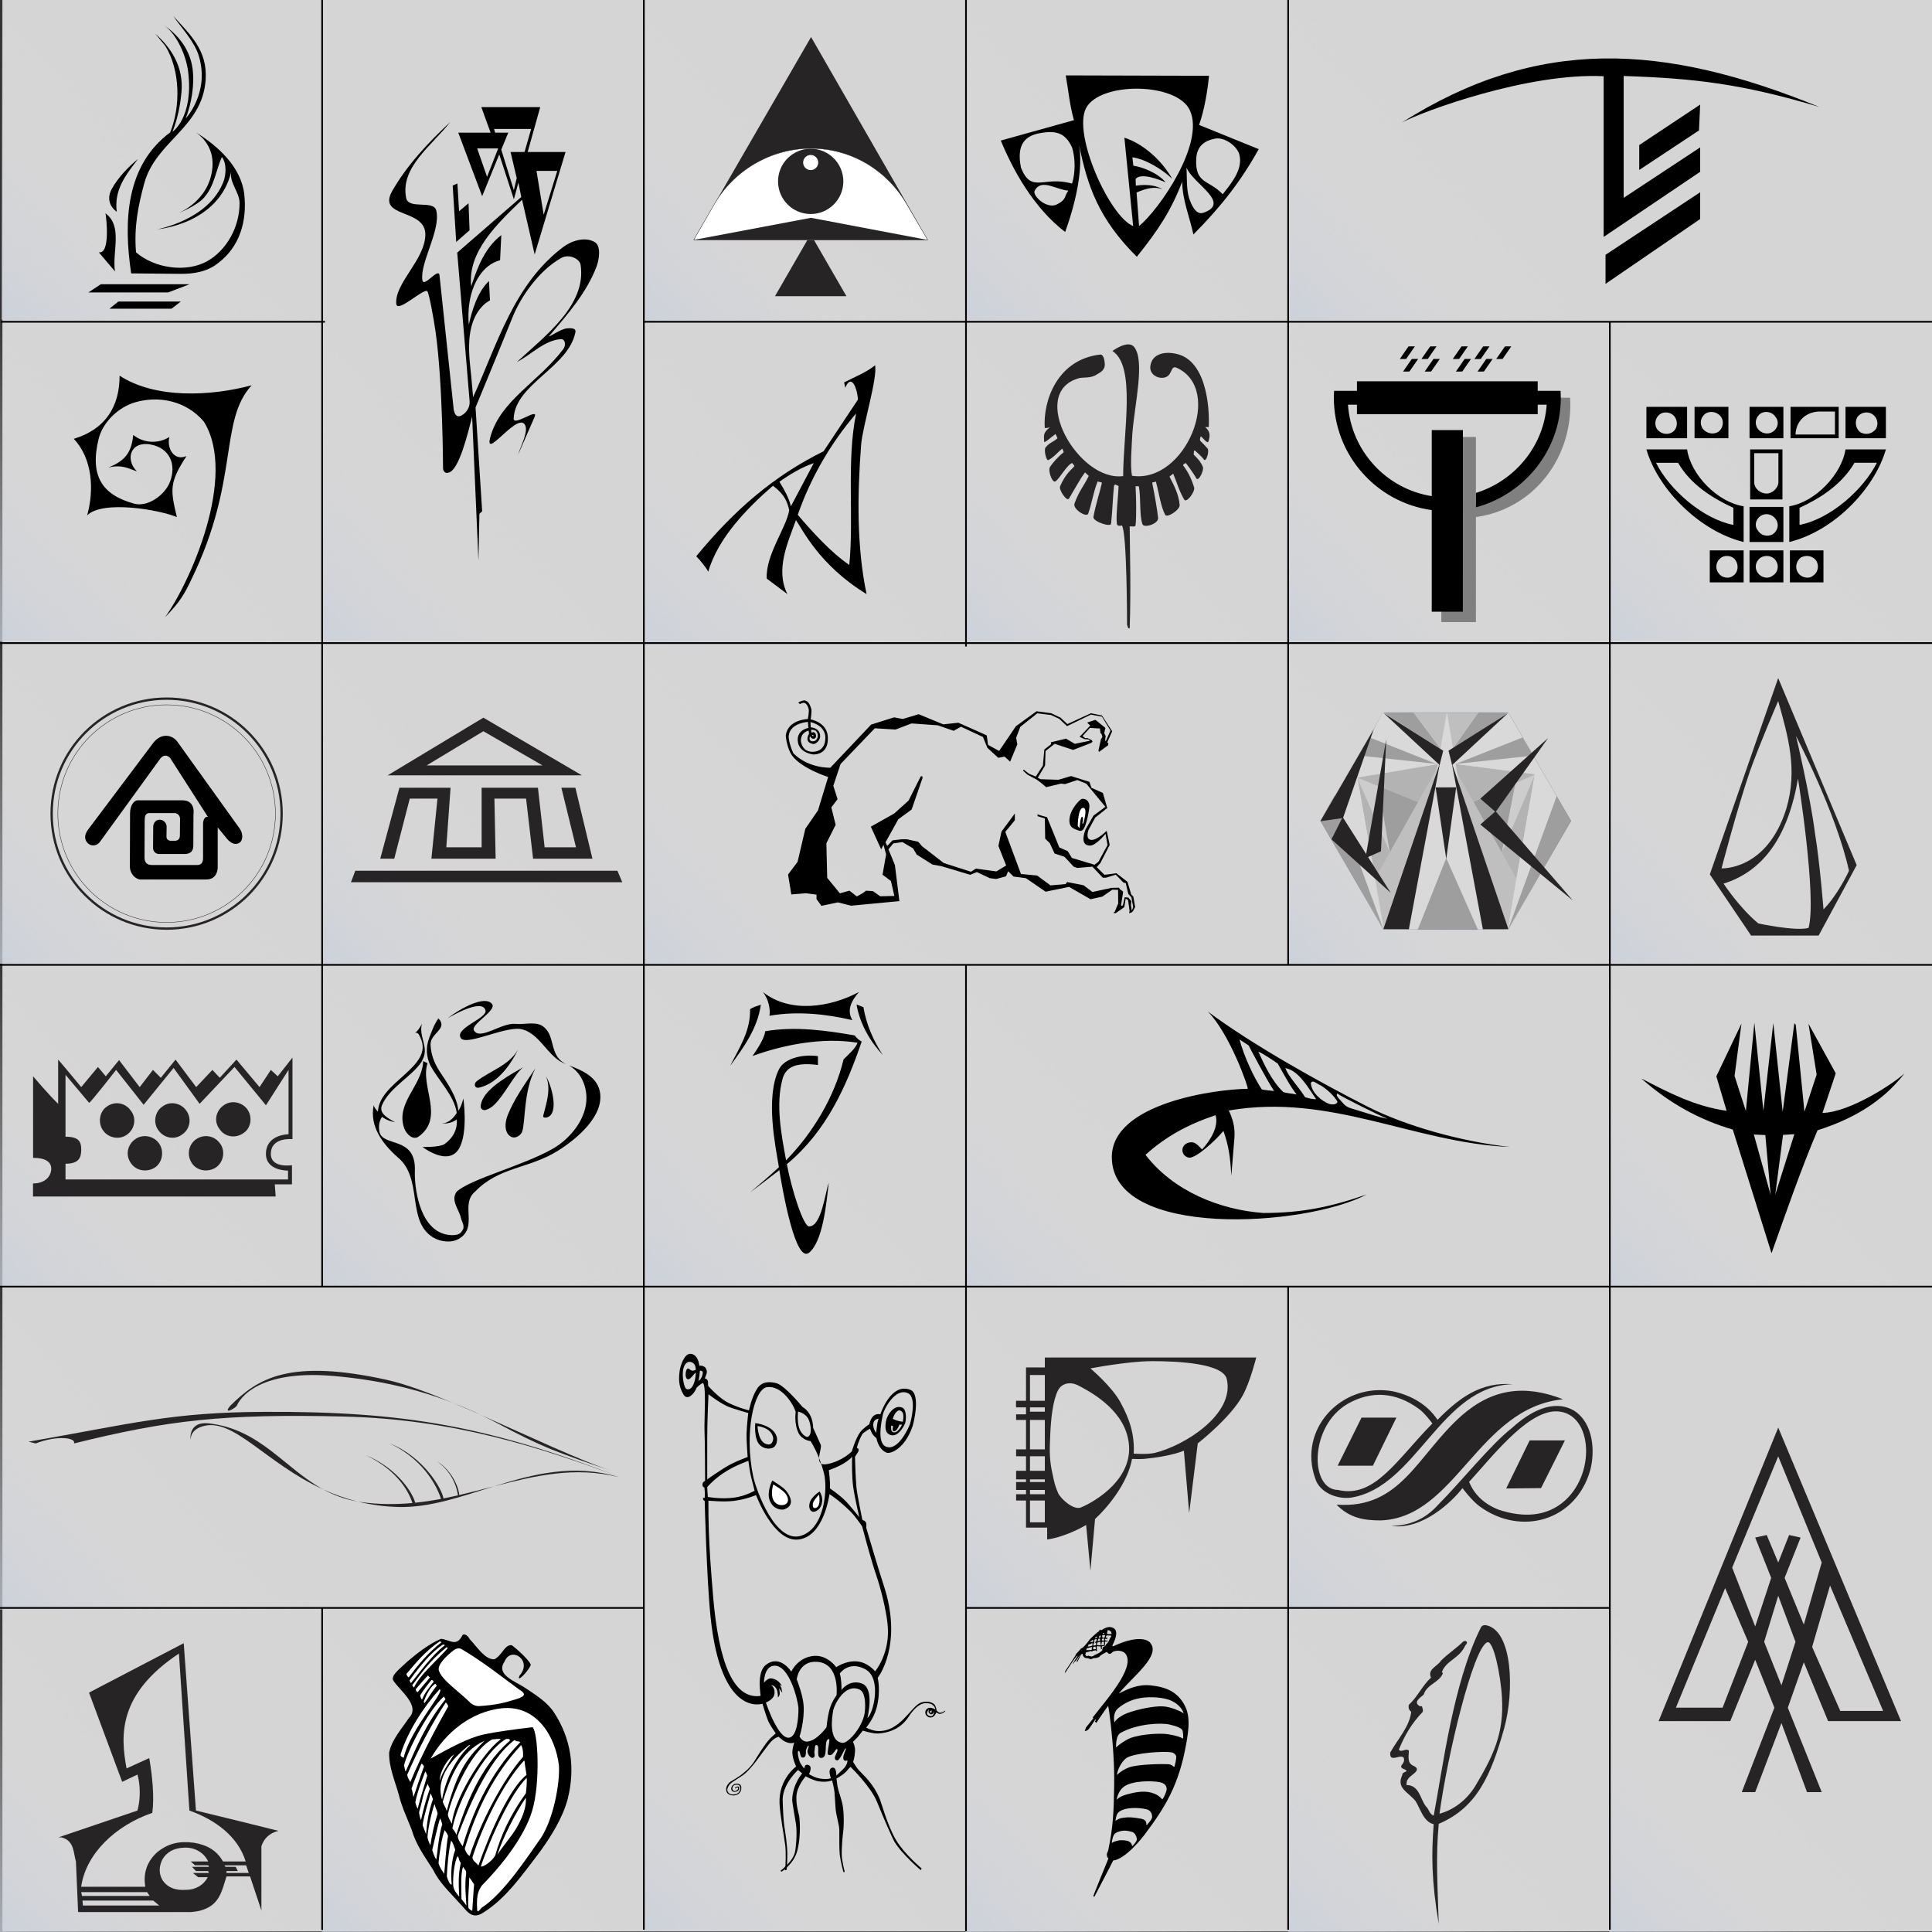 <?xml version="1.0"?>
<svg
    xmlns:rdf="http://www.w3.org/1999/02/22-rdf-syntax-ns#"
    xmlns="http://www.w3.org/2000/svg"
    xmlns:cc="http://creativecommons.org/ns#"
    xmlns:xlink="http://www.w3.org/1999/xlink"
    xmlns:dc="http://purl.org/dc/elements/1.1/"
    xmlns:svg="http://www.w3.org/2000/svg"
    xmlns:inkscape="http://www.inkscape.org/namespaces/inkscape"
    xmlns:sodipodi="http://sodipodi.sourceforge.net/DTD/sodipodi-0.dtd"
    xmlns:ns1="http://sozi.baierouge.fr"
    id="Layer_1"
    enable-background="new 0 0 566.929 566.929"
    xml:space="preserve"
    viewBox="0 0 566.929 566.929"
    version="1.1"
    y="0px"
    x="0px"
  ><rect x="0" y="0" width="566.929" height="566.929" fill="#333333" stroke="none"/><defs
      id="defs303"
    ><linearGradient
        id="linearGradient4365"
      ><stop
          id="stop4367"
          stop-color="#cad0db"
          offset="0"
      /><stop
          id="stop4369"
          stop-color="#e3dedb"
          stop-opacity="0"
          offset="1"
      /></linearGradient
    ><linearGradient
        id="linearGradient4371"
        x1="377.21"
        xlink:href="#linearGradient4365"
        gradientUnits="userSpaceOnUse"
        y1="566.82"
        gradientTransform="translate(.25 .331)"
        x2="425.84"
        y2="520.42"
    /><linearGradient
        id="linearGradient3203"
        x1="377.21"
        xlink:href="#linearGradient4365"
        gradientUnits="userSpaceOnUse"
        y1="566.82"
        gradientTransform="translate(-94.502 .265)"
        x2="425.84"
        y2="520.42"
    /><linearGradient
        id="linearGradient3207"
        x1="377.21"
        xlink:href="#linearGradient4365"
        gradientUnits="userSpaceOnUse"
        y1="566.82"
        gradientTransform="translate(94.459 -.07)"
        x2="425.84"
        y2="520.42"
    /><linearGradient
        id="linearGradient3211"
        x1="377.21"
        xlink:href="#linearGradient4365"
        gradientUnits="userSpaceOnUse"
        y1="566.82"
        gradientTransform="translate(-188.8 -.386)"
        x2="425.84"
        y2="520.42"
    /><linearGradient
        id="linearGradient3215"
        x1="377.21"
        xlink:href="#linearGradient4365"
        gradientUnits="userSpaceOnUse"
        y1="566.82"
        gradientTransform="translate(-283.34 .147)"
        x2="425.84"
        y2="520.42"
    /><linearGradient
        id="linearGradient3219"
        x1="377.21"
        xlink:href="#linearGradient4365"
        gradientUnits="userSpaceOnUse"
        y1="566.82"
        gradientTransform="translate(-377.85 .298)"
        x2="425.84"
        y2="520.42"
    /><linearGradient
        id="linearGradient3227"
        x1="377.21"
        xlink:href="#linearGradient4365"
        gradientUnits="userSpaceOnUse"
        y1="566.82"
        gradientTransform="translate(.25 -94.669)"
        x2="425.84"
        y2="520.42"
    /><linearGradient
        id="linearGradient3229"
        x1="377.21"
        xlink:href="#linearGradient4365"
        gradientUnits="userSpaceOnUse"
        y1="566.82"
        gradientTransform="translate(-94.502 -94.735)"
        x2="425.84"
        y2="520.42"
    /><linearGradient
        id="linearGradient3231"
        x1="377.21"
        xlink:href="#linearGradient4365"
        gradientUnits="userSpaceOnUse"
        y1="566.82"
        gradientTransform="translate(-377.85 -94.702)"
        x2="425.84"
        y2="520.42"
    /><linearGradient
        id="linearGradient3243"
        x1="377.21"
        xlink:href="#linearGradient4365"
        gradientUnits="userSpaceOnUse"
        y1="566.82"
        gradientTransform="translate(-94.502 -189.23)"
        x2="425.84"
        y2="520.42"
    /><linearGradient
        id="linearGradient3245"
        x1="377.21"
        xlink:href="#linearGradient4365"
        gradientUnits="userSpaceOnUse"
        y1="566.82"
        gradientTransform="translate(94.959 -189.57)"
        x2="425.84"
        y2="520.42"
    /><linearGradient
        id="linearGradient3247"
        x1="377.21"
        xlink:href="#linearGradient4365"
        gradientUnits="userSpaceOnUse"
        y1="566.82"
        gradientTransform="translate(-188.8 -189.89)"
        x2="425.84"
        y2="520.42"
    /><linearGradient
        id="linearGradient3249"
        x1="377.21"
        xlink:href="#linearGradient4365"
        gradientUnits="userSpaceOnUse"
        y1="566.82"
        gradientTransform="translate(-283.34 -189.35)"
        x2="425.84"
        y2="520.42"
    /><linearGradient
        id="linearGradient3251"
        x1="377.21"
        xlink:href="#linearGradient4365"
        gradientUnits="userSpaceOnUse"
        y1="566.82"
        gradientTransform="translate(-377.85 -189.2)"
        x2="425.84"
        y2="520.42"
    /><linearGradient
        id="linearGradient3265"
        x1="377.21"
        xlink:href="#linearGradient4365"
        gradientUnits="userSpaceOnUse"
        y1="566.82"
        gradientTransform="translate(.25 -284.17)"
        x2="425.84"
        y2="520.42"
    /><linearGradient
        id="linearGradient3269"
        x1="377.21"
        xlink:href="#linearGradient4365"
        gradientUnits="userSpaceOnUse"
        y1="566.82"
        gradientTransform="translate(94.459 -284.57)"
        x2="425.84"
        y2="520.42"
    /><linearGradient
        id="linearGradient3271"
        x1="377.21"
        xlink:href="#linearGradient4365"
        gradientUnits="userSpaceOnUse"
        y1="566.82"
        gradientTransform="translate(-188.8 -283.89)"
        x2="425.84"
        y2="520.42"
    /><linearGradient
        id="linearGradient3273"
        x1="377.21"
        xlink:href="#linearGradient4365"
        gradientUnits="userSpaceOnUse"
        y1="566.82"
        gradientTransform="translate(-283.34 -284.35)"
        x2="425.84"
        y2="520.42"
    /><linearGradient
        id="linearGradient3275"
        x1="377.21"
        xlink:href="#linearGradient4365"
        gradientUnits="userSpaceOnUse"
        y1="566.82"
        gradientTransform="translate(-377.85 -284.2)"
        x2="425.84"
        y2="520.42"
    /><linearGradient
        id="linearGradient3289"
        x1="377.21"
        xlink:href="#linearGradient4365"
        gradientUnits="userSpaceOnUse"
        y1="566.82"
        gradientTransform="translate(.25 -378.67)"
        x2="425.84"
        y2="520.42"
    /><linearGradient
        id="linearGradient3291"
        x1="377.21"
        xlink:href="#linearGradient4365"
        gradientUnits="userSpaceOnUse"
        y1="566.82"
        gradientTransform="translate(-94.502 -378.73)"
        x2="425.84"
        y2="520.42"
    /><linearGradient
        id="linearGradient3293"
        x1="377.21"
        xlink:href="#linearGradient4365"
        gradientUnits="userSpaceOnUse"
        y1="566.82"
        gradientTransform="translate(94.459 -379.07)"
        x2="425.84"
        y2="520.42"
    /><linearGradient
        id="linearGradient3295"
        x1="377.21"
        xlink:href="#linearGradient4365"
        gradientUnits="userSpaceOnUse"
        y1="566.82"
        gradientTransform="translate(-188.8 -377.89)"
        x2="425.84"
        y2="520.42"
    /><linearGradient
        id="linearGradient3297"
        x1="377.21"
        xlink:href="#linearGradient4365"
        gradientUnits="userSpaceOnUse"
        y1="566.82"
        gradientTransform="translate(-283.34 -378.85)"
        x2="425.84"
        y2="520.42"
    /><linearGradient
        id="linearGradient3299"
        x1="377.21"
        xlink:href="#linearGradient4365"
        gradientUnits="userSpaceOnUse"
        y1="566.82"
        gradientTransform="translate(-377.85 -378.7)"
        x2="425.84"
        y2="520.42"
    /><linearGradient
        id="linearGradient3309"
        x1="377.21"
        xlink:href="#linearGradient4365"
        gradientUnits="userSpaceOnUse"
        y1="566.82"
        gradientTransform="translate(.75 -473.17)"
        x2="425.84"
        y2="520.42"
    /><linearGradient
        id="linearGradient3311"
        x1="377.21"
        xlink:href="#linearGradient4365"
        gradientUnits="userSpaceOnUse"
        y1="566.82"
        gradientTransform="translate(-94.002 -473.23)"
        x2="425.84"
        y2="520.42"
    /><linearGradient
        id="linearGradient3313"
        x1="377.21"
        xlink:href="#linearGradient4365"
        gradientUnits="userSpaceOnUse"
        y1="566.82"
        gradientTransform="translate(-188.3 -472.39)"
        x2="425.84"
        y2="520.42"
    /><linearGradient
        id="linearGradient3315"
        x1="377.21"
        xlink:href="#linearGradient4365"
        gradientUnits="userSpaceOnUse"
        y1="566.82"
        gradientTransform="translate(-377.35 -473.2)"
        x2="425.84"
        y2="520.42"
    /></defs
  >
<g
      id="layer2"
    ><rect
        id="rect3199"
        opacity=".79"
        style="color:#000000;enable-background:accumulate"
        height="566.93"
        width="566.93"
        y="-.171"
        x=".707"
        fill="#fff"
    /><rect
        id="rect3595"
        opacity=".79"
        style="color:#000000;enable-background:accumulate"
        height="94.944"
        width="94.482"
        y="472.39"
        x="378.07"
        fill="url(#linearGradient4371)"
    /><rect
        id="rect3201"
        opacity=".79"
        style="color:#000000;enable-background:accumulate"
        height="94.944"
        width="94.482"
        y="472.32"
        x="283.32"
        fill="url(#linearGradient3203)"
    /><rect
        id="rect3205"
        opacity=".79"
        style="color:#000000;enable-background:accumulate"
        height="94.944"
        width="94.482"
        y="471.98"
        x="472.28"
        fill="url(#linearGradient3207)"
    /><rect
        id="rect3209"
        opacity=".79"
        style="color:#000000;enable-background:accumulate"
        height="94.944"
        width="94.482"
        y="471.67"
        x="189.02"
        fill="url(#linearGradient3211)"
    /><rect
        id="rect3213"
        opacity=".79"
        style="color:#000000;enable-background:accumulate"
        height="94.944"
        width="94.482"
        y="472.2"
        x="94.478"
        fill="url(#linearGradient3215)"
    /><rect
        id="rect3217"
        opacity=".79"
        style="color:#000000;enable-background:accumulate"
        height="94.944"
        width="94.482"
        y="472.35"
        x="-.024"
        fill="url(#linearGradient3219)"
    /><rect
        id="rect3221"
        opacity=".79"
        style="color:#000000;enable-background:accumulate"
        height="94.944"
        width="94.482"
        y="377.39"
        x="378.07"
        fill="url(#linearGradient3227)"
    /><rect
        id="rect3223"
        opacity=".79"
        style="color:#000000;enable-background:accumulate"
        height="94.944"
        width="94.482"
        y="377.32"
        x="283.32"
        fill="url(#linearGradient3229)"
    /><rect
        id="rect3225"
        opacity=".79"
        style="color:#000000;enable-background:accumulate"
        height="94.944"
        width="94.482"
        y="377.35"
        x="-.024"
        fill="url(#linearGradient3231)"
    /><rect
        id="rect3233"
        opacity=".79"
        style="color:#000000;enable-background:accumulate"
        height="94.944"
        width="94.482"
        y="282.82"
        x="283.32"
        fill="url(#linearGradient3243)"
    /><rect
        id="rect3235"
        opacity=".79"
        style="color:#000000;enable-background:accumulate"
        height="94.944"
        width="94.482"
        y="282.48"
        x="472.78"
        fill="url(#linearGradient3245)"
    /><rect
        id="rect3237"
        opacity=".79"
        style="color:#000000;enable-background:accumulate"
        height="94.944"
        width="94.482"
        y="282.17"
        x="189.02"
        fill="url(#linearGradient3247)"
    /><rect
        id="rect3239"
        opacity=".79"
        style="color:#000000;enable-background:accumulate"
        height="94.944"
        width="94.482"
        y="282.7"
        x="94.478"
        fill="url(#linearGradient3249)"
    /><rect
        id="rect3241"
        opacity=".79"
        style="color:#000000;enable-background:accumulate"
        height="94.944"
        width="94.482"
        y="282.85"
        x="-.024"
        fill="url(#linearGradient3251)"
    /><rect
        id="rect3253"
        opacity=".79"
        style="color:#000000;enable-background:accumulate"
        height="94.944"
        width="94.482"
        y="187.89"
        x="378.07"
        fill="url(#linearGradient3265)"
    /><rect
        id="rect3257"
        opacity=".79"
        style="color:#000000;enable-background:accumulate"
        height="94.944"
        width="94.482"
        y="187.48"
        x="472.28"
        fill="url(#linearGradient3269)"
    /><rect
        id="rect3259"
        opacity=".79"
        style="color:#000000;enable-background:accumulate"
        height="94.944"
        width="94.482"
        y="188.17"
        x="189.02"
        fill="url(#linearGradient3271)"
    /><rect
        id="rect3261"
        opacity=".79"
        style="color:#000000;enable-background:accumulate"
        height="94.944"
        width="94.482"
        y="187.7"
        x="94.478"
        fill="url(#linearGradient3273)"
    /><rect
        id="rect3263"
        opacity=".79"
        style="color:#000000;enable-background:accumulate"
        height="94.944"
        width="94.482"
        y="187.85"
        x="-.024"
        fill="url(#linearGradient3275)"
    /><rect
        id="rect3277"
        opacity=".79"
        style="color:#000000;enable-background:accumulate"
        height="94.944"
        width="94.482"
        y="93.386"
        x="378.07"
        fill="url(#linearGradient3289)"
    /><rect
        id="rect3279"
        opacity=".79"
        style="color:#000000;enable-background:accumulate"
        height="94.944"
        width="94.482"
        y="93.32"
        x="283.32"
        fill="url(#linearGradient3291)"
    /><rect
        id="rect3281"
        opacity=".79"
        style="color:#000000;enable-background:accumulate"
        height="94.944"
        width="94.482"
        y="92.985"
        x="472.28"
        fill="url(#linearGradient3293)"
    /><rect
        id="rect3283"
        opacity=".79"
        style="color:#000000;enable-background:accumulate"
        height="94.944"
        width="94.482"
        y="94.169"
        x="189.02"
        fill="url(#linearGradient3295)"
    /><rect
        id="rect3285"
        opacity=".79"
        style="color:#000000;enable-background:accumulate"
        height="94.944"
        width="94.482"
        y="93.202"
        x="94.478"
        fill="url(#linearGradient3297)"
    /><rect
        id="rect3287"
        opacity=".79"
        style="color:#000000;enable-background:accumulate"
        height="94.944"
        width="94.482"
        y="93.353"
        x="-.024"
        fill="url(#linearGradient3299)"
    /><rect
        id="rect3301"
        opacity=".79"
        style="color:#000000;enable-background:accumulate"
        height="94.944"
        width="94.482"
        y="-1.114"
        x="378.57"
        fill="url(#linearGradient3309)"
    /><rect
        id="rect3303"
        opacity=".79"
        style="color:#000000;enable-background:accumulate"
        height="94.944"
        width="94.482"
        y="-1.18"
        x="283.82"
        fill="url(#linearGradient3311)"
    /><rect
        id="rect3305"
        opacity=".79"
        style="color:#000000;enable-background:accumulate"
        height="94.944"
        width="94.482"
        y="-.331"
        x="189.52"
        fill="url(#linearGradient3313)"
    /><rect
        id="rect3307"
        opacity=".79"
        style="color:#000000;enable-background:accumulate"
        height="94.944"
        width="94.482"
        y="-1.147"
        x=".476"
        fill="url(#linearGradient3315)"
    /></g
  >
<g
      id="layer1"
    ><g
        id="g3"
        stroke="#000"
        stroke-width=".499"
        transform="matrix(1 0 0 1.004 0 .001)"
        fill="none"
      >
	<line
          id="line5"
          x2="188.93"
          y1="469.95"
          y2="469.95"
      />
	<line
          id="line7"
          x2="472.46"
          y1="469.95"
          x1="283.53"
          y2="469.95"
      />
	<line
          id="line9"
          x2="566.93"
          y1="376.04"
          y2="376.04"
      />
	<line
          id="line11"
          x2="566.93"
          y1="282"
          y2="282"
      />
	<line
          id="line13"
          x2="566.93"
          y1="187.95"
          y2="187.95"
      />
	<line
          id="line15"
          x2="566.93"
          y1="94.045"
          x1="188.93"
          y2="94.045"
      />
	<line
          id="line17"
          x2="472.39"
          y1="94.045"
          x1="472.39"
          y2="564"
      />
	<line
          id="line19"
          x2="378"
          x1="378"
          y2="282"
      />
	<line
          id="line21"
          x2="378"
          y1="376.04"
          x1="378"
          y2="564"
      />
	<line
          id="line23"
          x2="283.46"
          x1="283.46"
          y2="188.96"
      />
	<line
          id="line25"
          x2="283.46"
          y1="282"
          x1="283.46"
          y2="564.43"
      />
	<line
          id="line27"
          x2="188.93"
          x1="188.93"
          y2="564"
      />
	<line
          id="line29"
          x2="94.534"
          x1="94.534"
          y2="376.04"
      />
	<path
          id="path31"
          d="m94.534 566.93"
      />
	<path
          id="path33"
          d="m94.534 190.88"
      />
	<line
          id="line35"
          x2="94.534"
          y1="469.95"
          x1="94.534"
          y2="564.06"
      />
	<line
          id="line37"
          x2="95.354"
          y1="94.045"
          x1=".265"
          y2="94.045"
      />
</g
    ></g
  ><g
      id="layer3"
    ><path
        id="path39"
        d="m252.7 130.45c-1.137 14.59-1.326 30.09 1.592 43.885-13.908-8.451-18.91-19.176-20.729-21.715-2.35 6.556-6.14 14.515-2.501 21.715l-6.063-4.548c-0.417-6.859 5.798-15.007 6.594-20.085-0.606-2.464-1.288-4.548-4.774-7.163-7.58 6.557-16.183 15.387-18.987 25.239-0.493-1.061-2.388-3.41-3.524-4.547 11.104-13.529 22.738-23.572 37.367-30.811l10.08-15.159c-0.189-3.411-1.971-7.77-3.713-3.486l-0.342-1.554c3.07-1.63 6.329-2.805 9.096-5.041 0.718 3.942-3.678 17.926-4.096 23.27m-3.486 35.32c-5.57-3.79-10.99-9.892-15.121-14.704 3.752-10.688 9.361-20.616 17.13-29.75-2.88 13.909-0.607 30.545-2.009 44.454m-17.129-17.206c-0.645-2.539-1.857-4.736-3.373-7.2 2.805-2.009 6.67-4.358 10.08-5.457l-6.707 12.657"
        clip-rule="evenodd"
        fill-rule="evenodd"
    /><g
        id="g41"
        clip-rule="evenodd"
        fill-rule="evenodd"
      >
	<path
          id="path43"
          d="m175.02 78.299c0.724-1.813 1.511-6.042-0.483-7.251-2.961-1.752-7.011-0.302-9.366 1.512-14.504 10.998-19.278 28.583-26.348 43.991 0 0-0.405-4.768-0.544-6.164-0.565-5.744-2.122-15.046 3.445-20.728 1.014-1.034 2.062-1.459 2.062-1.519l-0.308-5.671c-3.445 3.263-4.989 8.772-5.915 12.803-0.164-1.852-0.188-4.282 0.233-6.699 0.846-5.258 3.687-10.817 8.944-12.207l0.362-7.372c-4.834 3.686-7.01 9.486-8.823 14.986-1.147-10.091 7.737-18.447 14.914-25.353l3.698 16.046 9.064-30.081h-11.118l3.687-13.155h-17.284l2.72 7.492h-9.487l7.01 18.643 5.016-12.267 4.289 13.173 1.33-4.895 0.847 4.229-18.795 16.318 3.626 43.508c0.181 1.691-0.785 3.143-1.752 3.868-1.935 1.511-2.66 0.06-2.901-1.27l-4.17-39.4c-0.236-2.618-4.647 3.811-5.029 1.359-0.791-5.08 5.501-14.709 4.064-20.453-0.787-3.135-8.098-0.181-8.823-3.625-1.813-9.004 7.494-15.349 12.931-22.298-6.465 5.982-12.81 12.811-17.041 20.244-4.532 8.098 9.972 4.956 9.729 12.932-0.181 7.312-9.087 14.182-8.521 20.183 0.273 2.894 8.259-4.909 9.125-3.686 0.524 0.742 1.82 7.743 2.417 11.966 2.11 14.922 2.176 40.003 2.176 40.003 0.06 0.785 0.603 1.509 1.45 1.268 3.263-0.422 5.894-11.914 7.092-16.489l1.852 42.293 0.278-13.739 0.809-0.764-1.939-30.461s8.178-19.778 10.822-26.402c2.475-6.201 7.916-13.899 14.321-17.464 2.358-1.33 5.44 0.302 5.681 1.994 1.813 11.783-10.333 20.788-18.672 28.522 4.351-2.237 8.036-6.406 12.991-6.709 0.908-0.059 1.697 1.483 0.485 3.083-7.152 9.431-18.189 14.865-21.211 25.379-2.176 7.554 7.251-6.283 9.849-3.625 1.693 1.692-1.147 6.767-1.752 9.003l4.834-11.057c1.209-2.841-6.285 3.02-6.163 0.483 0.483-10.153 16.074-14.926 18.128-25.319 0.242-1.391-1.812-1.15-2.599-1.088-1.993 0.241-5.981 3.202-5.015 2.115 5.802-6.77 10.937-12.812 13.778-20.185zm-11.49-28.159-3.99 12.871-2.11-12.871h6.103zm-20.605 1.752-2.901-8.339h6.162l-3.261 8.339zm6.889-7.3 1.813 7.663-0.847 3.565-3.685-11.905 2.054-4.985h-3.866l-0.303-1.088h10.877l-1.933 6.75h-4.11z"
      />
	<polyline
          id="polyline45"
          points="133.87 71.001 132.84 54.445 134.23 53.839 134.71 61.999 137.49 59.641 137.79 67.559 133.87 71.001"
      />
</g
    ><path
        id="path47"
        d="m387.7 318.58c-1.2-0.461-2.583-1.938-3.044-0.738 0.186 2.767 3.136 5.257 5.35 6.088 0.646 0.186 2.029 0.37 2.491-0.553-0.83-1.661-2.952-3.599-4.797-4.797m4.705 2.307c-0.554 0.738 0.83 1.752 1.384 2.49 1.199 1.384 1.568 1.568 4.427 2.396 2.308 0.648 7.012 2.308 8.855 2.492-2.12-0.83-13.651-6.549-14.666-7.378m9.316 4.058c10.701 5.351 26.567 9.961 41.326 11.623-28.228-1.201-52.486-15.866-82.466-10.702 1.199 2.492 1.845 4.982 1.659 7.843l-0.922 11.345c-0.275-5.535-0.828-9.04-2.306-13.189-2.491 2.95-8.117 8.117-10.146 7.839-2.675-0.553-2.582-4.336 0.646-4.519 1.291-0.092 2.214 1.106 3.229 2.12 2.675-2.951 4.89-6.824 3.966-10.054-8.393 2.767-14.852 6.458-20.568 11.622 8.117 10.609 21.768 16.142 34.591 17.065 11.253 0 19.738-1.752 30.348-5.442-18.172 9.594-74.824 13.112-74.824-10.95 0-15.83 30.447-19.958 39.863-20.043 0.427-0.005-5.258-16.234-11.714-22.693 12.82 9.594 32.928 20.846 47.318 28.135m-32.468-16.327c0.828 0.185 4.888 2.86 5.718 3.506 0.554 1.014 3.967 7.287 5.534 9.038-1.291-0.275-3.136-0.368-3.967-0.738-3.412-3.229-5.81-8.578-7.285-11.806m4.61 11.53c-0.645-0.093-2.952-0.277-3.598-0.463-2.305-3.503-5.072-9.315-6.548-14.666l2.675 1.752c0.831 1.57 4.705 9.04 7.471 13.377m3.322-6.733c4.059 0.738 6.919 6.181 9.041 9.131-1.569 0-2.308-0.368-3.229-0.553-2.307-3.599-4.89-5.995-5.812-8.578"
        clip-rule="evenodd"
        fill-rule="evenodd"
    /><g
        id="g49"
        clip-rule="evenodd"
        fill-rule="evenodd"
      >
	<path
          id="path51"
          d="m220.1 296.2c0.145 6.406-3.24 11.375-5.832 16.559 4.032-5.543 7.992-10.943 9-17.928-0.215 0.072-2.879 0.863-3.168 1.369z"
      />
	<path
          id="path53"
          d="m225.79 298.07c8.208-1.439 16.849-0.504 24.336 1.297-1.584-2.664-0.647-5.328 1.944-8.281-8.353 4.465-20.16 6.408-28.225 0 1.585 1.873 2.305 5.113 1.945 6.984z"
      />
	<path
          id="path55"
          d="m259.05 309.59c-2.809-4.32-4.824-8.928-5.688-14.039l-2.017-0.793c0.936 5.617 3.961 10.801 7.705 14.832z"
      />
	<path
          id="path57"
          d="m252.86 305.63c-0.863-0.432-1.367-0.938-2.088-1.801-8.352-1.439-17.424-2.736-26.207-1.225-0.289 2.16-2.305 5.186-3.744 7.273 8.64-3.168 20.375-5.617 30.816-3.889-0.648 1.801-2.736 3.457-4.104 4.896-2.648 11.021-9.015 21.572-16.854 29.591-1.385-7.316-3.123-16.462-1.041-23.897 1.086-3.877 4.469-4.802 10.38-4.07v-2.592c-3.888-0.576-9.692 0.338-11.448 3.888-4.112 8.315-0.867 23.288-0.119 28.024 0.009 0.057 0.047 0.309 0.107 0.695-2.722 2.518-6.562 5.82-8.457 7.385 0 0 5.134-3.836 8.592-6.533 0.973 6.042 4.72 27.475 8.733 24.213 4.032-3.384 5.04-14.112 5.76-20.52-1.08 3.096-2.159 12.815-5.76 12.815-1.725 0-5.144-10.918-6.53-18.265 0.023-0.02 0.055-0.044 0.078-0.063 11.627-9.693 17.423-22.894 21.886-35.925z"
      />
</g
    ><path
        id="path59"
        d="m358.79 57.007c-3.968-4.304-8.16-2.906-7.769-10.397 0.167-3.689 2.402-5.311 5.477-5.925 2.74-0.559 6.43 2.068 7.157 4.584 1.173 4.303-2.18 8.328-4.865 11.738m-5.644 5.423c-2.236 0.783-3.578-2.348-4.249-4.417-0.782-2.627-0.56-5.925-0.727-8.832 1.845 4.696 13.249 10.341 4.976 13.249m-18.897 3.913-0.727-9.839c2.796-1.286 5.48-1.845 7.66-0.951-2.517-1.509-5.758-1.397-7.883-1.062l-0.056-2.013c1.732-1.845 6.708 0.168 8.777 1.006-2.349-2.851-7.045-4.528-9.448-4.864l-0.279-2.459c3.635 0.447 8.776 3.465 11.683 6.317-3.018-5.366-8.44-10.287-14.031-12.075l2.572 25.938c-6.932-2.795-17.722-26.833-13.863-34.547 4.024-7.882 26.775-7.714 30.521 0.615 4.418 9.672-8.943 29.014-14.926 33.934m-17.6-23.814c1.174 6.875-0.782 16.379-4.081 25.547-9.279-7.1-15.316-18.169-18.894-26.833l21.466-5.982c-1.229-4.304-1.621-8.665-2.404-13.136l42.039 0.112c-0.448 4.472-1.286 9.727-2.907 14.422l17.497 7.1c-5.255 9.447-11.067 16.882-19.174 25.044-1.119-5.254-3.187-9.951-3.3-15.485-3.13 8.273-6.986 14.199-13.304 22.025-11.07-11.013-14.43-20.46-16.94-32.814m-2.068 11.348c-8.273-2.405-11.907 3.13-14.981-4.696-1.397-6.82 1.285-9.279 5.311-10.063 4.862-0.95 7.657-0.223 9.671 4.137 1.004 3.131 1.004 7.491-0.001 10.622m-4.528 6.149c-2.963 1.397-7.212-2.683-6.43-4.081 1.958-3.689 6.262-0.28 9.896 0-1.285 1.565-0.447 2.627-3.466 4.081"
        clip-rule="evenodd"
        fill-rule="evenodd"
    /><path
        id="path61"
        d="m533.34 331.67c-4.984 11.785-9.189 23.986-13.499 36.083l-11.369-36.291c-9.761-2.854-18.587-7.683-26.841-15.003 7.839 4.1 15.782 8.202 25.023 9.5l-3.011-10.123 7.372-15.472-2.024 15.367 3.322 10.28 2.491-25.907 2.648 25.854 2.907-25.751 2.752 26.063 3.427-26.01 0.415 0.467 2.543 25.492 3.583-10.903-2.388-14.9 7.995 14.537-3.895 11.63c8.1-0.209 20.923-8.671 24.09-11.63-6.695 8.722-15.781 13.603-25.541 16.717m-10.124 1.35 3.323-0.207-5.607 17.756 2.284-17.549m-3.635 17.6-4.931-17.704 3.374 0.156 1.557 17.548"
        clip-rule="evenodd"
        fill-rule="evenodd"
    /><path
        id="path63"
        d="m56.201 169.94c-2.023 4.254-3.286 6.614-7.795 11.206 7.289-9.984 21.361-41.414 11.417-57.424-5.098-6.025-13.103-7.752-20.223-5.646-4.802 1.39-9.437 5.772-10.658 10.701-2.697 10.997 1.137 16.516 10.533 19.044 3.707 0.969 8.721-2.275 10.364-6.32 2.063-5.224-0.084-10.111-5.73-11.08-5.94-1.012-7.414 4.465-3.918 7.92-2.528-0.884-4.423-2.106-8.426-1.137 4.971-1.98 6.825-4.424 7.331-9.564 3.033 2.401 7.246 2.696 10.616 0.59-0.842 3.075 1.222 7.204 5.014 5.603-5.056 7.794-4.761 9.774-2.823 17.906-5.055-2.148-21.782-5.056-26.332-0.506 2.107-7.457 1.559-16.683-3.917-22.456 9.394-2.865 13.44-9.563 13.44-18.537 10.532 6.868 26.836 6.024 38.76 2.823-9.648 10.49-3.499 27.848-17.653 56.877z"
        clip-rule="evenodd"
        fill-rule="evenodd"
    /><path
        id="path65"
        d="m476.45 22.3v35.755l22.45-14.806v7.165l-28.32 19.106v-47.151c-22.1-1.092-52.95 10.235-59.22 13.58 39.98-25.315 76.69-23.269 122.48-4.572-22.59-6.756-36.51-8.395-57.39-9.077m4.572 27.568v-7.302l17.878-11.872-0.342 7.573-17.536 11.601m-9.894 33.435v-8.529l27.772-18.356v7.848l-27.772 19.037"
        clip-rule="evenodd"
        fill-rule="evenodd"
    /><g
        id="g67"
      >
	<path
          id="path69"
          d="m141.6 322.64c-0.335 0.718-0.672 1.708-0.498 2.413 0.095 0.385 0.672 0.801 1.31 0.681 0.604-0.115 1.604-0.647 2.251-1.206 3.156-2.729 6.482-9.693 8.948-11.407-3.708 2.111-10.233 5.715-12.011 9.519z"
      />
	<path
          id="path71"
          d="m149 327.19c-0.993 2.472-0.949 5.155 0.795 6.285 1.4 0.907 3.113-0.376 3.453-1.466 0.988-3.164 0.352-11.803 3.873-18.527-3.324 4.89-6.304 9.18-8.121 13.708z"
      />
	<path
          id="path73"
          d="m159.79 301.55c-2.147-2.095-5.726-0.804-8.479-1.098-4.158-0.447-10.511 5.019-12.247 1.883-0.978-1.767 6.768-5.804 5.338-7.693-2.058-2.723-9.316 1.255-13.083 4.187 0 0 10.237-6.229 11.146-2.303 0.535 2.306-9.237 5.219-7.222 8.113 1.581 2.268 12.247-3.194 17.271-2.723 5.954 0.88 8.125 8.561 13.641 10.349-0.206-0.101-0.409-0.198-0.608-0.299-4.241-2.514-2.67-7.694-5.757-10.416z"
      />
	<path
          id="path75"
          d="m160.57 327.87c3.525-1.073 1.358-9.313-0.369-12.033 1.623 3.61 0.102 7.979-0.785 11.514-0.207 0.821 0.898 0.598 1.154 0.519z"
      />
	<path
          id="path77"
          d="m124.14 312.06c-0.681 6.855-8.15 11.861-5.489 19.119 0.58 1.581 2.528 3.555 4.239 2.303 7.673-5.613 0.333-14.656 2.559-21.493l-1.292-0.623-0.017 0.694z"
      />
	<path
          id="path79"
          d="m135.97 322.33s-0.577 2.467-1.485 3.603c-0.287-3.991-3.339-8.327-5.462-11.51-1.519-2.374-2.552-4.853-2.684-7.846-0.15-3.414 5.286-4.658 2.302-7.746-1.255 1.779-1.988 3.873-2.721 5.811-1.091 3.032-0.724 5.564 0.3 7.878 2.299 4.378 7.12 9.002 7.812 14.05-0.994 1.621-2.617 3.192-4.605 3.089 1.727 0.155 3.246-0.21 4.605-1.151 0.263 2.825-1.087 5.472-3.651 7.252-1.517 0.94-6.398 0.807-6.398 0.807s7.814 6.056 10.873 0.195c2.514-4.817 1.114-14.432 1.114-14.432z"
      />
	<path
          id="path81"
          d="m152.51 306.94c-2.354 5.6-8.672 7.137-12.717 10.414-0.782 0.633-0.616 2.137 0.874 1.785 5.685-1.344 9.592-7.28 11.843-12.199z"
      />
	<path
          id="path83"
          d="m175.96 320.03c-0.972-4.212-5.511-6.134-9.023-7.387 3.391 1.864 5.065 5.655 5.15 9.323 0.144 6.224-4.69 12.128-9.768 15.058-8.708 5.024-24.095 8.859-28.282 12.63-1.936 2.563 0.697 5.284 1.204 7.692 0.261 1.229 1.415 2.617 0.315 3.872-0.733 1.622-3.729 1.351-5.38 0.834-7.307-2.286-8.601-13.912-8.437-18.523 0.366-10.342-9.533-6.766-10.416-11.514-0.271-1.464-0.073-3.088 0.785-4.292 0 0 1.283 1.147 3.82 1.571 0 0-0.741-0.385-1.134-0.623-1.594-0.964-3.605-2.26-2.687-4.402 2.209-5.146 8.741-8.374 11.565-12.664l0.304-0.607c2.042-3.664-1.241-6.858-0.146-10.594-0.53 1.042-1.36 2.303-2.093 2.723 0.941-0.42 1.336 0.739 1.674 1.464 3.961 8.507-12.194 12.875-12.509 21.616-0.318-0.345-1.11-1.195-1.258-1.9-1.201 6.183 2.444 11.176 7.068 15.298 7.537 6.176 2.458 18.664 10.363 23.499 2.041 1.248 5.275 1.743 7.541 0.435 5.867-3.393 0.256-10.117 4.81-13.884 6.909-7.225 15.789-6.734 24.056-11.838 5.54-3.419 14.168-10.455 12.478-17.787z"
      />
</g
    ><path
        id="path85"
        d="m64.121 77.1c-3.122 2.603-7.221 3.317-11.253 3.253l-14.378-0.129c-2.276-15.221-1.625-31.681 11.451-41.373 3.123-7.742 2.927-18.281-1.432-25.372l-2.927-3.577c4.749 4.228 8.313 9.793 7.676 17.044-0.343 3.892-1.098 7.786-2.643 11.73 0 0 6.214-4.184 4.604-17.593-0.564-4.69-3.326-11.131-7.231-13.783 4.429 3.009 7.78 7.277 8.521 12.881 0.625 4.714-0.354 10.396-2.005 14.552 0 0 7.033-7.407 3.893-18.13-1.332-4.543-5.141-8.326-7.547-11.904 4.944 5.465 10.072 10.054 9.498 18.67-0.942 14.135-14.635 18.025-18.02 30.445-1.74 6.378-3.058 12.814-2.408 20.231 5.465 4.749 14.792 6.014 20.884 2.602 5.63-3.155 9.528-9.993 9.497-17.108-0.015-3.22-3.168-6.033-2.406-9.303-3.637 15.619-21.728 17.044-21.728 17.044s15.001-2.65 19.385-13.922c0.779-1.999 1.041-5.398-0.455-7.285-1.758 4.033-2.192 8.485-5.205 11.903-2.23 2.532-7.675 4.62-7.675 4.62s9.324-3.562 10.123-13.527c0.544-6.784-4.398-9.828-4.854-10.217 6.375 3.902 13.269 10.136 14.181 18.083 0.919 8.024-1.432 15.548-7.546 20.165m-14.767 8.717h-23.419l3.643-2.406h26.021l-6.245 2.406m0.976 4.771h-18.215l2.601-2.104h18.347l-2.733 2.104m-16.068-28.447c-2.147-1.563-2.96-4.025-1.431-6.766 1.772-3.179 4.813-6.441 7.675-8.719-3.513 4.554-7.09 8.978-6.244 15.485m-5.27 11.903c3.448 0.585 2.213-10.279 1.952-11.449 5.203 3.773 1.887 11.449 2.797 17.042l-4.749-5.593"
        clip-rule="evenodd"
        fill-rule="evenodd"
    /><g
        id="g87"
      >
	<path
          id="path89"
          d="m454.02 116.71h6.712c0.041 0.673 0.068 1.35 0.068 2.034 0 16.809-11.504 30.74-27.708 32.978v30.826h-10.144l-0.024-54.314h10.168v19.383c13.298-2.1 22.619-13.196 23.563-26.84h-2.635v-4.067z"
          fill="#808080"
      />
	<g
          id="g91"
        >
		<path
            id="path93"
            d="m457.94 114.68h-6.713v-2.797h-53.041v2.797h-6.711c-0.041 0.673-0.068 1.351-0.068 2.034 0 16.808 12.521 30.739 28.726 32.977v29.81h9.126l0.024-53.297h-9.15v19.382c-13.298-2.101-23.636-13.197-24.58-26.838h2.634v2.796h53.041v-2.796h2.635c-0.845 12.224-9.449 22.398-20.749 25.893v4.226c14.195-3.809 24.895-16.772 24.895-32.153-0.001-0.684-0.029-1.361-0.069-2.034z"
        />
		<g
            id="g95"
          >
			<g
              id="g97"
            >
				<g
                id="g99"
              >
					<polygon
                  id="polygon101"
                  points="412.62 105.33 410.75 105.35 413.32 101.65 415.18 101.64"
              />
				</g
            >
				<g
                id="g103"
              >
					<polygon
                  id="polygon105"
                  points="418.97 105.33 417.1 105.35 419.68 101.65 421.53 101.64"
              />
				</g
            >
			</g
          >
			<g
              id="g107"
            >
				<g
                id="g109"
              >
					<polygon
                  id="polygon111"
                  points="413.58 109.02 411.71 109.04 414.28 105.33 416.14 105.33"
              />
				</g
            >
				<g
                id="g113"
              >
					<polygon
                  id="polygon115"
                  points="419.94 109.02 418.06 109.04 420.64 105.33 422.5 105.33"
              />
				</g
            >
			</g
          >
			<g
              id="g117"
            >
				<g
                id="g119"
              >
					<polygon
                  id="polygon121"
                  points="429.09 109.02 427.22 109.04 429.79 105.33 431.65 105.33"
              />
				</g
            >
				<g
                id="g123"
              >
					<polygon
                  id="polygon125"
                  points="435.44 109.02 433.57 109.04 436.14 105.33 438 105.33"
              />
				</g
            >
			</g
          >
			<g
              id="g127"
            >
				<g
                id="g129"
              >
					<g
                  id="g131"
                >
						<polygon
                    id="polygon133"
                    points="428.17 105.33 426.3 105.35 428.87 101.65 430.73 101.64"
                />
					</g
              >
					<g
                  id="g135"
                >
						<polygon
                    id="polygon137"
                    points="434.52 105.33 432.65 105.35 435.22 101.65 437.08 101.64"
                />
					</g
              >
				</g
            >
				<g
                id="g139"
              >
					<polygon
                  id="polygon141"
                  points="440.92 105.33 439.05 105.35 441.62 101.65 443.48 101.64"
              />
				</g
            >
			</g
          >
		</g
        >
	</g
      >
</g
    ><g
        id="g143"
      >
	<polyline
          id="polyline145"
          points="248.38 86.917 227.41 86.917 237.89 68.76 248.38 86.917"
          fill="#272425"
      />
	<polyline
          id="polyline147"
          points="272.22 70.407 203.56 70.407 238 10.863 272.22 70.407"
          fill="#272425"
      />
	<path
          id="path149"
          d="m209.5 60.108c5.595-9.828 16.383-16.554 28.502-16.554 12.12 0 22.593 6.726 28.188 16.554l6.031 10.299h-68.659l5.938-10.299"
          fill="#fff"
      />
	<path
          id="path151"
          d="m209.5 60.108c5.595-9.828 16.383-16.554 28.502-16.554 12.12 0 22.593 6.726 28.188 16.554l6.031 10.299h-68.659l5.938-10.299z"
          stroke="#272425"
          stroke-miterlimit="3.864"
          stroke-width=".093"
          fill="none"
      />
	<polyline
          id="polyline153"
          points="272.19 70.407 203.6 70.398 237.97 63.913 272.19 70.407"
          fill="#272425"
      />
	<path
          id="path155"
          d="m237.89 43.643c-5.291 0-9.58 4.29-9.58 9.581s4.289 9.58 9.58 9.58c5.292 0 9.581-4.289 9.581-9.58s-4.289-9.581-9.581-9.581zm0 6.263c-1.225 0-2.217-0.993-2.217-2.217s0.992-2.216 2.217-2.216 2.217 0.992 2.217 2.216c-0.001 1.224-0.993 2.217-2.217 2.217z"
          fill="#272425"
      />
</g
    ><path
        id="path157"
        fill="#272425"
        fill-rule="evenodd"
        clip-rule="evenodd"
        d="m170.75 227.51h-56.99l28.081-16.918 28.907 16.918m-11.554-2.908h-34l16.646-10.027 17.354 10.027zm14.651 27.365h-17.419l-2.055-17.628h-9.29l0.356 17.628h-18.849l1.788-17.628h-8.13l-4.556 17.628h-4.109l5.627-20.814h15.007l-1.25 17.485h10.363v-17.485h16.524l1.968 17.485h9.201l-4.29-17.485h4.109l5.005 20.814zm7.324 3.54 1.429 3.374h-79.609l1.268-3.374h76.912z"
    /><path
        id="path159"
        fill="#272425"
        fill-rule="evenodd"
        clip-rule="evenodd"
        d="m505.48 501.11h-13.701l14.45-35.095 6.758 15.765-7.507 19.33m21.394-19.33-4.126 12.764-5.069-12.764 4.128-13.514 5.067 13.514zm7.696-23.272-5.257 18.204-5.631-13.698 4.692-11.826-3.376-0.75-3.192 8.07-3.377-8.07-3.379 0.75 4.692 11.826-4.692 14.261-6.757-17.267 13.513-32.655 12.764 31.155zm5.446 43.544-8.26-18.771 5.255-18.017 15.579 36.787h-12.574zm17.827 3.002h-21.395l-7.135-17.27-4.693 13.326 9.95 24.775h-4.315l-7.507-20.269-7.697 20.269h-3.941l9.571-24.775-5.63-14.073-7.319 18.017h-21.023l35.099-86.147 36.035 86.147z"
    /><path
        id="path161"
        d="m509.28 164.42c1.002 1.458 0.729 3.555-0.638 4.467-1.459 1.186-3.555 0.547-4.374-0.729-1.095-1.459-0.73-3.464 0.819-4.558 1.277-0.82 3.373-0.546 4.193 0.82m11.759 0c1.093 1.458 0.729 3.555-0.82 4.467-1.459 1.186-3.464 0.547-4.375-0.729-1.094-1.459-0.729-3.464 0.82-4.558 1.458-0.82 3.463-0.546 4.375 0.82zm-12.396-10.391c-8.933-1.731-18.776-10.3-22.696-18.23h6.472c3.737 6.472 10.118 10.391 16.225 13.217v5.013zm24.246 10.391c1.002 1.458 0.638 3.555-0.82 4.467-1.275 1.186-3.554 0.547-4.375-0.729-1.095-1.459-0.638-3.464 0.729-4.558 1.549-0.82 3.372-0.546 4.466 0.82zm-11.85-12.123c1.093 1.368 0.729 3.372-0.82 4.466-1.459 0.82-3.464 0.456-4.375-1.094-1.094-1.276-0.729-3.281 0.82-4.284 1.458-1.002 3.463-0.455 4.375 0.912zm-29.533-29.898c0.912 1.458 0.729 3.464-0.819 4.466-1.368 0.82-3.374 0.547-4.467-1.002-0.912-1.368-0.455-3.373 0.82-4.284 1.55-1.093 3.647-0.456 4.466 0.82zm13.582 0c0.819 1.276 0.548 3.282-0.819 4.284-1.55 1.002-3.556 0.456-4.559-0.82-1.094-1.459-0.729-3.464 0.82-4.558 1.458-0.819 3.464-0.455 4.558 1.094zm16.771 19.051c0 1.823-1.915 3.372-3.372 3.372-2.098 0-3.737-1.549-3.737-3.372v-8.477h7.109v8.477zm-0.82-19.051c1.093 1.276 0.729 3.282-0.82 4.284-1.459 1.002-3.464 0.456-4.375-0.82-1.094-1.459-0.729-3.464 0.82-4.558 1.458-0.819 3.463-0.455 4.375 1.094zm29.715 13.399c-4.011 7.93-13.673 16.499-22.697 18.23v-5.013c6.108-2.826 12.307-6.745 16.134-13.217h6.563zm-12.305-8.295h-11.577c0.184-4.192 3.282-6.744 7.201-6.744h4.376v6.744zm12.032-1.639c-1.186 1.549-3.01 1.822-4.559 1.002-1.367-1.002-1.732-3.008-0.912-4.466 0.912-1.276 2.917-1.914 4.467-0.82 1.459 0.911 1.824 2.915 1.004 4.284zm-48.766 45.027h9.936v-9.388h-9.936v9.388zm9.935-11.849v-10.483c-7.656-1.184-15.495-9.206-16.59-16.679h-11.94c3.464 11.848 15.769 24.063 28.53 27.162zm1.733 11.849h9.935v-9.388h-9.935v9.388zm11.849 0h9.844v-9.388h-9.844v9.388zm-11.849-11.849h9.935v-10.3h-9.935v10.3zm-30.263-30.443h11.94v-9.207h-11.94v9.207zm14.129 0h9.935v-9.207h-9.935v9.207zm16.316 17.956h9.479v-14.675h-9.479v14.675zm39.832-14.675h-11.849c-1.185 7.474-9.023 15.496-16.498 16.679v10.483c12.851-3.099 24.884-15.314 28.347-27.162zm-40.014-3.281h9.935v-9.207h-9.935v9.207zm12.031 0h14.128v-9.207h-14.128v9.207zm16.134 0h11.849v-9.207h-11.849v9.207z"
        clip-rule="evenodd"
        fill-rule="evenodd"
    /><path
        id="path163"
        fill="#272425"
        fill-rule="evenodd"
        clip-rule="evenodd"
        d="m542.57 255.52c-1.427 3.068-4.394 8.264-7.479 11.334 0 0-1.07-13.695-2.494-22.314-1.424-11.215-5.58-28.568-5.58-28.568s11.753 22.311 15.553 39.548m-18.401-18.182c-5.699 18.182-18.996 17.473-18.996 17.473s4.512-17.354 8.311-28.451c2.848-8.027 8.309-20.658 8.309-20.658 2.85 10.269 5.817 20.068 2.376 31.636zm6.529 34.943c-3.682 1.064-14.721-1.297-14.721-1.297-5.581-4.605-10.211-11.689-10.211-11.689 11.635-3.658 18.876-13.691 21.844-30.811 0 0 5.581 35.061 3.088 43.797zm14.127-18.416-11.16 20.66h-19.826l-12.108-17.945 20.062-57.609 23.032 54.894z"
    /><path
        id="path165"
        fill="#272425"
        fill-rule="evenodd"
        clip-rule="evenodd"
        d="m64.488 335.44c-1.587-2.164-4.613-2.741-6.918-1.154-2.306 1.585-2.885 4.755-1.154 7.205 1.583 2.165 4.757 2.596 7.063 1.011 2.163-1.588 2.736-4.901 1.009-7.062m-17.874 0c-1.587-2.164-4.755-2.741-6.921-1.154-2.305 1.585-3.026 4.755-1.151 7.205 1.583 2.165 4.757 2.596 7.063 1.011 2.163-1.588 2.596-4.901 1.009-7.062zm25.945-9.945c-1.583-2.164-4.756-2.742-6.917-1.156-2.306 1.587-3.027 4.758-1.153 7.063 1.586 2.309 4.756 2.739 7.063 1.009 2.161-1.441 2.594-4.758 1.007-6.916zm-34.161 0.431c-1.586-2.308-4.612-2.884-6.921-1.296-2.304 1.44-2.882 4.898-1.15 7.203 1.583 2.164 4.897 2.743 7.061 1.011 2.16-1.585 2.737-4.756 1.01-6.918zm16.287 0c-1.583-2.308-4.756-2.884-6.917-1.296-2.309 1.44-3.026 4.898-1.154 7.203 1.587 2.164 4.757 2.743 6.917 1.011 2.308-1.585 2.74-4.756 1.154-6.918zm29.985-11.97v18.881s-6.633 0-6.633 5.767c0 5.046 6.484 4.9 6.484 4.9v2.594h-65.295v-4.613c3.891 0 4.613-1.725 4.613-4.179 0-2.305-0.722-3.748-4.613-3.748v-18.16l6.919 8.214c0.291 0.146 7.929-9.655 7.929-9.655l8.072 10.232 8.792-10.812 7.639 10.524 10.235-10.809 9.226 11.239 6.632-10.375zm1.007 33.584v-5.622s-6.197 1.012-6.197-3.314c0-5.046 6.341-4.324 6.341-4.324v-23.93l-4.322 5.479-2.02-1.872-3.318 5.043-6.773-8.072-4.9 5.334-2.161-2.305-4.758 5.043-6.055-8.072-4.324 5.334-2.309-2.305-3.889 5.043-6.053-7.928-3.894 4.757-2.307-2.735-4.9 5.906s-4.757-5.765-6.773-8.072v12.975c-2.597-2.448-7.354-8.073-7.354-8.073v23.932c3.603 0 5.331 1.172 5.331 3.19 0 2.021-1.609 4.321-5.356 4.321v3.831h71.208l-0.259-3.563h5.042z"
    /><g
        id="g167"
      >
	<path
          id="path169"
          d="m41.455 258.11c-1.671 0-3.342-1.683-3.342-3.884l0.047-15.5c0-2.33 1.074-3.756 2.147-3.884h13.363c3.817 0.128 3.101 4.143 3.101 4.143l-0.047 9.023c0 1.423-0.477 2.458-2.266 2.587h-7.754c-1.076 0-1.792-0.776-1.792-1.812l0.047-6.175c0-1.034 0.716-2.072 1.909-2.072s2.028 1.038 2.028 2.072l-0.046 2.938c0 1.036 1.074 1.166 1.074 1.166h1.431c0.717 0 1.432-0.39 1.432-1.555l0.048-5.01c-0.12-0.905-0.717-1.423-1.433-1.553h-7.755c-0.953 0.13-1.193 0.905-1.193 2.201l-0.046 10.835c0 1.423 0.716 2.201 2.147 2.201h13.243c1.791 0 1.791-1.425 1.791-2.331v-9.968s0.12-2.072 1.431-1.812l-10.977-17.12c-0.492-0.767-1.889-1.536-3.099 0.134l-17.613 24.298c-0.946 1.303-2.696 1.392-3.7 0.262-0.97-1.094-0.831-2.463 0.238-3.885l19.042-25.335c2.345-3.122 5.639-2.516 7.164-0.391l18.361 25.596c0.761 1.101 1.021 3.2-0.126 3.99-1.29 0.888-2.609 0.063-3.564-0.975l-2.863-3.495v11.65c0 1.166-0.477 3.625-3.341 3.625h-19.087"
      />
	<g
          id="g171"
          stroke="#272425"
          stroke-miterlimit="3.864"
          fill="none"
        >
		<circle
            id="circle173"
            stroke-width=".682"
            cy="238.75"
            cx="48.896"
            r="33.744"
        />
		<circle
            id="circle175"
            stroke-width=".119"
            cy="238.75"
            cx="48.896"
            r="31.926"
        />
	</g
      >
</g
    ><path
        id="path177"
        fill="#272425"
        fill-rule="evenodd"
        clip-rule="evenodd"
        d="m354.7 125.33c0.283-5.75-0.676-20.513-10.451-21.664-2.972-0.479-6.422 0.385-6.712 4.027-0.095 2.206 2.11 3.354 3.74 3.165 2.972-0.288 2.013-3.739 3.932-2.973 14.088 6.23 2.683 34.123-13.037 31.727-0.574-2.875-0.096-8.338 0.096-12.268 0.672-8.819 3.836-21.567 0.479-25.594-1.821-2.107-6.326 1.246-6.326 1.246 6.996 4.409 3.163 23.867 3.163 36.711-13.132 1.726-27.894-24.251-13.227-28.659 1.341-0.478 3.641 0.097 5.464-1.149 1.531-0.863 2.682-1.534 2.299-3.835-0.095-0.958-0.576-2.206-1.342-2.013-12.46 1.437-16.773 13.514-16.199 21.564 0.768-0.092 0.863 0 1.535-0.286-2.204 1.82-1.727 2.492-1.727 4.22 0 0.668 2.013-1.249 3.354-2.207l0.576 1.247c-1.057 1.054-2.396 1.245-3.548 2.779-0.479 0.862 0.289 3.928 0.863 3.642 1.821-0.959 3.068-2.683 4.122-3.354l0.383 1.052c-1.726 1.342-3.354 3.26-4.024 4.314-0.672 1.055 0.67 4.891 1.628 4.217 1.246-0.86 3.355-4.887 4.891-5.368l0.669 0.864c-0.862 1.151-2.491 2.012-4.218 5.943-0.479 1.054 2.014 4.602 2.589 3.643 2.396-4.025 3.45-6.041 4.697-7.67 0.096-0.094 1.053 1.055 1.147 0.959-1.435 2.972-2.875 4.411-4.216 8.147-0.573 1.632 3.546 4.219 4.026 2.972 1.053-2.972 1.533-6.422 2.778-9.49 0.098 0.192 1.246 0.192 1.246 0.48-0.574 2.587-1.819 6.23-2.491 9.969-0.191 1.341 4.985 3.066 5.175 2.012 0.48-4.599 0.48-7.571 0.863-11.118 0.288-0.863 0.862 0 1.342 0-0.095 3.162-0.861 9.106-0.479 11.215 0.096 0.575 0.96 0.575 1.438 0.382 1.532 1.821 1.532 29.14 1.532 29.14 0.194 0.385 0.194 1.247 0.771 1.054 0.381-11.502 0.096-19.938 0-29.905 0.574-0.096 1.63 0.287 1.722-0.382 0.29-2.589 0.193-7.669 0-11.407h0.962c0.672 3.643 0.095 8.337 1.054 11.119 0.383 1.245 4.696 0 4.601-1.821-0.192-2.013-1.055-6.997-1.725-10.257 0-0.382 0.862-0.096 1.054-0.48 0.958 3.451 1.438 7.477 2.78 9.874 0.574 0.863 4.311-1.437 4.217-2.972-0.286-3.163-1.821-6.04-2.971-8.244 0.095-0.288 0.958-0.671 1.054-0.958 1.055 2.492 1.725 5.082 3.258 7.669 0.672 1.148 3.355-2.492 2.876-3.643-0.862-2.875-2.108-4.985-3.16-6.326 0 0-0.29-0.385 0.765-0.768 0 0 2.204 2.876 3.067 4.508 0.67 1.052 2.299-2.398 1.916-3.356-0.766-1.822-1.631-2.491-2.779-3.737 0.382-0.098-0.194-1.246 0.481-1.056 0.382 0.385 1.724 1.437 2.681 2.683 0.576 0.672 1.63-2.586 0.96-3.354-0.96-1.053-1.247-1.342-2.108-2.204-0.192-0.384 0-1.055 0.191-1.34 0.67 0.575 1.917 2.299 2.204 1.535 0.479-1.535 0.672-2.877-0.958-4.22 0-0.001 0.958-0.001 1.057-0.001"
    /><g
        id="g179"
        fill="#272425"
        clip-rule="evenodd"
        fill-rule="evenodd"
      >
	<path
          id="path181"
          d="m100.88 415.67c31.96 0.759 57.513 8.943 81.339 17.867-38.8-14.955-63.294-19.448-104.87-19.238-27.113 0.137-38.254 3.386-68.97 8.754l2.102 0.513c6.395-2.498 12.003-1.657 11.203 0.012 27.601-6.848 43.928-8.745 79.2-7.908z"
      />
	<path
          id="path183"
          d="m180.64 432.03c-10.622-3.507-25.587-10.667-39.567-16.843 1.7 0.809 3.376 1.652 5.029 2.532 13.116 6.99 16.878 8.31 34.538 14.311z"
      />
	<path
          id="path185"
          d="m69.472 412.55s3.738-10.874 28.253-8.793c13.322 1.131 24.84 3.887 35.292 7.951-7.399-3.103-14.18-5.626-19.438-6.787-28.81-6.359-38.03-0.347-45.972 7.56-2.167 2.494 0.694 1.289 1.865 0.069z"
      />
	<path
          id="path187"
          d="m133.02 411.7c2.622 1.098 5.322 2.271 8.06 3.48-2.621-1.247-5.305-2.41-8.06-3.48z"
      />
	<path
          id="path189"
          d="m144.99 436.14c12-3.109 23.656-5.888 36.453-2.719-13.04-3.994-24.989-0.869-36.453 2.719z"
      />
	<path
          id="path191"
          d="m55.909 422.49c0.14-2.829 2.56-3.64 3.484-3.928 9.033-2.817 18.455 10.755 35.509 18.528-11.446-6.226-18.458-17.702-33.618-19.413-6.149-0.694-5.375 4.813-5.375 4.813z"
      />
	<path
          id="path193"
          d="m104.97 440.61c-3.634-0.896-6.975-2.109-10.064-3.518 2.978 1.62 6.265 2.874 10.064 3.518z"
      />
	<path
          id="path195"
          d="m128.18 428.79c5.229 3.609 6.076 8.956 6.195 10.007-1.403 0.322-2.818 0.624-4.244 0.904-0.369-2.636-5.608-12.067-15.831-16.183 11.147 5.274 14.495 14.34 15.109 16.322-2.483 0.47-5.006 0.86-7.578 1.127-0.635-2.719-5.121-10.097-14.489-13.962 10.035 4.768 12.959 11.716 13.683 14.042-4.844 0.451-9.866 0.456-15.145-0.282-0.312-0.044-0.611-0.103-0.917-0.154 3.697 0.91 7.686 1.499 12.036 1.604 9.223 0.221 18.438-3.089 27.991-6.077-3.375 0.874-6.781 1.771-10.244 2.573 0.035-1.52-1.786-7.067-6.566-9.921z"
      />
</g
    ><g
        id="g197"
      >
	<polyline
          id="polyline199"
          points="403.7 229.62 416.23 235.29 407.86 250.28 403.7 229.62"
          fill="#9e9e9e"
      />
	<polyline
          id="polyline201"
          points="444.85 229.62 432.33 235.29 440.7 250.28 444.85 229.62"
          fill="#9e9e9e"
      />
	<polyline
          id="polyline203"
          points="397.72 227.43 404.36 230.06 407.85 250.34 397.72 227.43"
          fill="#cdcdcd"
      />
	<polyline
          id="polyline205"
          points="450.48 227.22 444.69 229.79 440.7 250.28 450.48 227.22"
          fill="#cdcdcd"
      />
	<polyline
          id="polyline207"
          points="440.54 250.51 444.91 258.14 450.42 227.25 440.54 250.51"
          fill="#b3b3b3"
      />
	<polyline
          id="polyline209"
          points="408.02 250.51 403.56 257.54 398.24 228.16 408.02 250.51"
          fill="#b3b3b3"
      />
	<polyline
          id="polyline211"
          points="422.52 224.13 416.13 235.44 398.24 228.16 422.52 224.13"
          fill="#b3b3b3"
      />
	<polyline
          id="polyline213"
          points="425.86 223.98 432.24 235.28 450.52 227.24 425.86 223.98"
          fill="#b3b3b3"
      />
	<polyline
          id="polyline215"
          points="427.25 224.22 452.98 227.47 449.73 221.77 427.25 224.22"
          fill="#d9d9d9"
      />
	<polyline
          id="polyline217"
          points="421.79 224.18 398.23 228.16 400.41 221.77 421.79 224.18"
          fill="#d9d9d9"
      />
	<polyline
          id="polyline219"
          points="444.97 257.81 442.55 272.43 426.12 224.38 444.97 257.81"
          fill="#bfbfbf"
      />
	<polyline
          id="polyline221"
          points="403.48 257.81 405.9 272.43 422.33 224.38 403.48 257.81"
          fill="#bfbfbf"
      />
	<polyline
          id="polyline223"
          points="421.79 224.18 398.88 221.72 402.05 216.39 421.79 224.18"
          fill="#9e9e9e"
      />
	<polyline
          id="polyline225"
          points="427.01 224.18 449.92 221.72 446.76 216.39 427.01 224.18"
          fill="#9e9e9e"
      />
	<polyline
          id="polyline227"
          points="422.88 219.84 405.96 209.11 414.82 209.08 422.88 219.84"
          fill="#9e9e9e"
      />
	<polyline
          id="polyline229"
          points="426.44 219.49 442.66 209.11 433.79 209.08 426.44 219.49"
          fill="#9e9e9e"
      />
	<polyline
          id="polyline231"
          points="424.56 222.2 433.78 209.1 414.77 209.11 424.56 222.2"
          fill="#bfbfbf"
      />
	<polyline
          id="polyline233"
          points="424.58 208.91 435.35 272.83 413.37 272.82 424.58 208.91"
          fill="#d9d9d9"
      />
	<polyline
          id="polyline235"
          points="406.01 272.43 391.62 233.96 397.53 223.63 406.01 272.43"
          fill="#d9d9d9"
      />
	<polyline
          id="polyline237"
          points="442.49 272.43 456.89 233.96 450.97 223.63 442.49 272.43"
          fill="#d9d9d9"
      />
	<polyline
          id="polyline239"
          points="442.6 272.54 461.06 240.89 456.79 233.63 442.6 272.54"
          fill="#9e9e9e"
      />
	<polyline
          id="polyline241"
          points="424.39 251.81 433.7 272.83 416.01 272.82 424.39 251.81"
          fill="#9e9e9e"
      />
	<polyline
          id="polyline243"
          points="426.23 224.52 446.66 216.38 442.59 209.1 426.23 224.52"
          fill="#d9d9d9"
      />
	<polyline
          id="polyline245"
          points="405.9 272.54 387.44 240.89 391.62 233.42 405.9 272.54"
          fill="#9e9e9e"
      />
	<polygon
          id="polygon247"
          stroke="#73829c"
          points="442.61 209.08 451.79 224.98 460.96 240.87 451.79 256.77 442.61 272.67 405.9 272.67 396.72 256.77 387.54 240.87 405.9 209.08 424.25 209.08"
          stroke-miterlimit="3.864"
          stroke-width=".056"
          fill="none"
      />
	<polyline
          id="polyline249"
          points="422.38 224.52 401.94 216.38 405.89 209.03 422.38 224.52"
          fill="#d9d9d9"
      />
	<polyline
          id="polyline251"
          points="454.25 216.6 434.39 234.36 438.87 238.27 454.25 216.6"
          fill="#272425"
      />
	<polyline
          id="polyline253"
          points="461.53 264.23 434.39 241.95 438.87 238.05 461.53 264.23"
          fill="#272425"
      />
	<polyline
          id="polyline255"
          points="425.99 223.78 442.63 272.66 435.13 272.68 425.99 223.78"
          fill="#272425"
      />
	<polyline
          id="polyline257"
          points="442.51 209.27 425.05 220.29 426.12 224.49 442.51 209.27"
          fill="#272425"
      />
	<polyline
          id="polyline259"
          points="422.56 223.78 405.92 272.66 413.42 272.68 422.56 223.78"
          fill="#272425"
      />
	<polyline
          id="polyline261"
          points="406.04 209.27 423.5 220.29 422.44 224.49 406.04 209.27"
          fill="#272425"
      />
	<polyline
          id="polyline263"
          points="424.39 252.06 427.3 231.04 421.27 231.05 424.39 252.06"
          fill="#272425"
      />
	<polyline
          id="polyline265"
          points="403.11 214 394.09 240.04 387.48 240.97 403.11 214"
          fill="#272425"
      />
	<polyline
          id="polyline267"
          points="408.1 261.99 390.71 246.29 394 239.76 408.1 261.99"
          fill="#272425"
      />
	<polyline
          id="polyline269"
          points="406.78 216.94 405.24 249.79 400.67 251.85 406.78 216.94"
          fill="#272425"
      />
</g
    ><g
        id="g271"
      >
	<polygon
          id="polygon273"
          points="239.56 246.39 240.18 255.08 239.7 261.5 238.25 260.88 235.45 261.02 232.41 256.59 237.87 246.28 237.77 243.59 241.39 238.96 241.49 235.52 242.98 231.9 243.32 231.75 242.11 236.93 242.15 242.9"
          fill="#fff"
      />
	<path
          id="path275"
          d="m319.68 236.38c0.078 0.725-0.884 6.354-2.013 7.207-0.195 0.146-0.683 0.314-0.966 0.201-1.296-0.521-2.856-0.744-2.897-2.898-0.063-3.303 3.213-6.418 3.662-6.469 1.664-0.176 2.137 1.224 2.214 1.959z"
      />
	<path
          id="path277"
          d="m317.85 241.69-0.259-0.068s0.537-1.918-0.089-1.927c-0.491-0.008-0.719 3.311-0.719 3.311l-0.523-0.584s0-5.379 1.601-5.364c1.476 0.012-0.011 4.632-0.011 4.632z"
          fill="#fff"
      />
	<path
          id="path279"
          d="m332.57 263.11-0.617-0.644-1.106-3.703-3.241-2.517-3.508 0.463-2.277-2.25 1.079-1.212 2.73-5.313-0.882-4.14s-2.91 2.884-4.587 2.667c-1.788-0.232-0.732-2.958-0.732-2.958l1.949-3.58 3.54-2.812-1.286-4.429-3.37-1.515-0.582-1.741-5.38-1.696-3.7 1.082-5.253-0.162-0.825-0.423 2.146-3.596 0.128-4.233 2.695-2.132 5.416 1.79 5.253-2.032 0.442-0.383-0.197-0.42-1.293-0.646-0.697-0.001-0.759-0.586 2.182-2.392 2.937 0.181 0.143 1.349 0.301 0.2 0.282 0.927-0.44 0.663-0.727 3.342 0.162 0.383 2.696-1.972 0.039-0.585-0.32-0.242 1.448-3.27-2.993-4.614-3.247-0.669-6.903 3.181-1.992-1.868-2.757-1.314-4.302-0.578-6.063 4.403-4.907 7.237-3.264-1.776-0.367-2.762c-0.223-0.162-8.355-3.737-8.355-3.737l-4.401 0.481-7.239-2.98-4.655 1.404-2.555-0.482-6.732 2.123-11.966 12.649s-6.214 0.304-10.728-4.107c-0.404-0.395-1.64-3.895-1.489-5.251 0.423-3.826 5.636-4.067 5.636-4.067s0.061 0.541 0.061 0.826c0 0.53 0.086 0.927 0.086 0.927s-3.275 0.503-3.143 3.625c0.158 3.691 4.418 4.163 4.601 4.164 0.806 0.002 4.497-0.163 4.236-5.133-0.229-4.373-5.051-5.159-5.051-5.159s0.452-2.52 0.144-3.271c-0.263-0.644-0.604-2.151-1.981-2.299-0.505-0.053-1.813 0.613-1.813 0.613l0.497 0.461s0.717-0.369 1.095-0.369c0.846 0 1.414 1.258 1.513 2.036 0.093 0.739-0.259 2.732-0.259 2.732s-5.851 0.113-6.477 4.782c-0.065 0.485 0.487 4.032 1.761 5.826 2.793 3.927 10.665 6.394 10.665 6.394l-2.977 9.788-3.723 5.415-2.277 9.703-2.795 3.722 0.966 5.837 4.291-0.347 3.096 0.407v1.309l1.449 1.972 4.831-1.006 3.863 0.967 14.179-1.34-1.318-10.597-1.889-4.582 1.404-1.754 2.698-0.386 3.099 1.832 1.107 1.851 4.588 2.898 2.657 0.482 8.435 2.535 1.949-0.803 3.806 1.791 1.891 0.24 2.859-0.786 0.621-1.488 1.593 1.559 3.621 0.476 5.796 3.965 6.865-1.409 6.318 3.623 3.442-0.766 2.937-2.032 1.692 0.038 0.039 4.007-1.006 2.376-0.443 0.382 0.686 0.101 2.556-1.791 0.414-2.517 0.693 0.485 0.443 3.138-0.144 0.685 0.826-0.281 0.381-0.441 0.563-1.107-0.527-3.041zm-94.848-47.097c0.122 0.444 0.565 0.766 0.998 0.766 0.529 0 0.703-0.412 0.734-0.686 0.073-0.618-0.201-1.087-0.685-1.246-0.18-0.021-0.625 0.141-0.625 0.141-0.12-0.262-0.134-0.825-0.134-0.825s0.53-0.133 1.342 0.24c0.562 0.502 1.011 1.639 0.141 2.758-0.461 0.462-2.024 0.728-1.932-0.624 0.011-0.137 0.161-0.524 0.161-0.524zm0.524-0.402c0 0.156 0.573-0.163 0.443 0.341-0.055 0.216-0.443-0.125-0.443-0.341zm0.448 2.71c0.473 0.072 2.075-0.889 1.967-2.462-0.161-2.333-2.757-2.423-2.757-2.423l-0.092-1.542s3.829 0.669 4.338 3.935c0.125 0.801 0.296 4.662-3.629 4.776-3.204 0.093-3.516-3.064-3.516-3.244 0-2.598 2.281-2.959 2.281-2.959l0.119 0.905c0.001 0.001-1.67 2.565 1.289 3.014zm93.46 48.835-0.06-0.04-0.241-1.549 0.141-1.108-0.866-1.064-1.106-0.103-0.483 2.233-0.241 0.282-0.343-0.101 0.584-3.763v-0.343l-0.926-0.664-0.24-0.442-2.175 0.039-5.636 1.208-2.615-1.972-4.805-0.939-0.469 0.596-4.427 0.384-3.925-2.899-4.728-0.442-4.593-12.357 2.799-3.423v-1.972l-3.92 5.291-0.911 4.21 2.274 5.756-2.857 1.731-6.037-0.807-1.45 0.906-7.97-2.557-6.36-4.932-1.127-1.307-3.321-0.726h-1.59l-2.616 0.312-1.578 1.643-0.496-1.068 3.764-6.764 3.904-2.856 3.24-9.38-0.181-0.423-0.403 0.103-3.562 7.083-4.206 3.784-6.863 3.864 3.04 6.658 0.683-1.345 0.765 2.839-1.056 5.938 2.465 1.853 1.006 4.386-4.146 0.1-2.133-1.507-2.013-0.143-1.067 0.786-1.651 0.904-2.173-1.69-2.797 0.786-3.725-4.549-0.24-10.145 2.717-5.414-1.268-5.112 1.832-2.415-1.249-3.926 2.134-6.393 10.035-10.478 6.085 0.365 4.729-1.791 7.688 0.552 4.641 1.61 2.163-1.197 6.439 3.007 1.289 3.174 3.199 2.938 1.866-0.348 1.617 1.476 2.112-5.071-0.342-1.933 1.209-3.2 4.99-3.976 4.025 0.494 2.429 1.127 2.282 2.142 7.001-3.385 3.241 0.6 2.507 4.081-1.399 3.163-0.141-0.28v-0.625l0.141-0.624-0.443-0.885 0.342-1.529-2.938-2.375-2.415 0.824 0.905 0.866s-2.916 3.193-3.139 3.281l1.432 0.687 1.224 0.098 0.403 0.382-4.449 0.907-2.575-1.511-4.45 1.064 0.078 0.559-1.987 1.554-0.43 4.727-2.084 3.213-1.974-0.811-1.551-1.212-0.211 0.296 1.278 1.156 2.796 1.511 1.39 1.046 1.309 1.128 4.353-1.043 1.207 0.14 3.596-1.193 2.637 1.07 5.594 6.791-3.48 2.579-2.313 4.014s-2.115 4.789 1.308 4.789c1.737 0 4.535-3.457 4.535-3.457l0.577 3.298-2.656 4.89-1.167 0.889-6.641-1.995-1.209-1.992-2.475-1.106-3.599-8.854-2.862-0.833 0.141 0.549 2.074 0.643 0.1 5.939 1.348 1.309 1.409 3.039 2.899 0.966 2.739 2.924 1.025 0.342 4.445-0.367 3.038 3.24h0.908l2.896-0.885 2.28 2.333 0.655 0.119 0.747 3.202 0.907 0.967 0.53 2.851-0.366 1.01z"
      />
</g
    ><g
        id="g281"
      >
	<path
          id="path283"
          d="m226.88 421.92c-0.472-3.058-4.584-3.452-4.584-3.452s0.123 5.318 3.246 5.41c1.064 0.031 1.434-1.344 1.338-1.958zm1.029-0.368c0.291 0.924 0.148 3.22-1.824 3.489-1.281 0.175-2.307-0.271-3.063-0.97-1.884-1.738-1.396-6.476-1.396-6.476s5.201 0.528 6.283 3.957z"
      />
	<path
          id="path285"
          d="m230.57 437.34c0.295 0.354 3.476 4.108-0.33 5.526-0.949 0.354-3.402 0.028-4.383-2.599-0.946-2.538 0.756-5.816 0.756-5.816s3.05 1.802 3.957 2.889z"
      />
	<path
          id="path287"
          d="m230.51 438.31c0.544 0.699 1.082 1.908 0.407 2.744-0.616 0.764-2.142 0.861-3.201 0.074-2.073-1.542-0.813-5.516-0.813-5.516s2.646 1.464 3.607 2.698z"
          fill="#fff"
      />
	<path
          id="path289"
          d="m240.51 437.67c0.02 0.077 1.041 1.39 0.699 3.257-0.441 2.413-2.36 2.879-2.871 2.637-1.244-0.589-0.942-2.432-0.432-3.322 0.764-1.331 2.43-2.495 2.604-2.572z"
      />
	<path
          id="path291"
          d="m240.35 441.3c-0.205 0.789-0.738 1.404-1.453 1.182-0.662-0.205-0.336-1.598-0.123-1.945 0.592-0.959 1.552-1.945 1.552-1.945s0.344 1.477 0.024 2.708z"
          fill="#fff"
      />
	<path
          id="path293"
          d="m277.24 501.98s-0.782 0.782-1.635 0.55c-0.355-0.096-0.76-0.623-0.76-0.623s-0.22-1.35-0.66-1.76c-1.076-1.002-2.738-0.927-3.893-0.545-2.977 0.984-6.129 8.83-12.934 8.338-1.578-0.114-3.199-0.988-3.199-0.988s2.262-2.614 3.1-5.9c1.271-4.979 0.293-8.7 0.293-8.7s7.585-9.532 1.752-27.198c-1.549-4.688-5.125-16.875-5.125-16.875s0.099-0.5 0-1.292c-0.084-0.667-1.125-1-1.125-1s-1.542-7.375-1.75-9.625c-0.273-2.953-0.417-8.875-0.417-8.875s0.583-0.875 0.875-1.375c0.636-1.089-0.333-1.229-0.333-1.229s0.375-1.875 1.625-4.063c0.236-0.414 2.211-1.585 2.211-1.585s0.457 1.088 0.664 1.46c0.313 0.563 1.256 1.332 1.256 1.332s0.494 3.23 2.967 4.246c1.059 0.436 5.34-1.016 7.639-7.775 0.242-0.709 2.472-9.436-0.658-10.664-5.766-2.264-8.785 7.174-8.785 7.174s-1.344-0.358-2.248 0.698c-0.77 0.898-1.008 2.229-1.008 2.229s-1.871 1.182-2.725 2.385c-1.375 1.938-2.395 5.565-2.395 5.565s-2.668 2.81-7.135 3.723-1.46-4.456-1.998-5.661c-0.865-1.94-2.23-4.983-2.23-4.983-0.063-2.479-0.975-4.819-3.121-6.107 0 0-5.215-6.37-7.678-6.98-1.828-0.453-4.137-0.645-5.59 1.547-1.717 2.591-2.418 6.422-2.418 6.422s-2.385-0.464-5.855-2.089c-2.896-1.355-6.146-5.085-6.146-5.085s-0.063-0.667-0.039-0.97c0.081-1.068-0.947-1.233-0.947-1.233s0.646-1.504 0.617-1.892c-0.164-2.179-2.229-1.819-2.229-1.819s-0.205-3.213-2.463-3.489c-1.97-0.242-3.127 3.668-3.285 4.897-0.297 2.296-0.424 4.472 1.094 7.026 1.25 2.102 3.347-0.57 3.762-1.765 0.19-0.55 1.764-1.562 1.764-1.562 1.348-0.617 0.514 10.916 0.658 13.968 0.147 3.127 0.172 14.7 0.172 14.7s-0.778 0.32-0.771 1.086c0.008 0.811 0.563 0.893 0.563 0.893s0.198 1.691 0.136 2.626-0.517 0.024-0.542 0.542c-0.029 0.621 0.493 0.714 0.493 0.714s0.565 22.798 1.716 34.043c3.05 29.794 15.232 25.503 15.232 25.503s0.953 3.231 1.643 4.979c0.458 1.163 2.264 3.721 2.264 3.721s-1.389 1.225-1.688 1.531c-1.598 1.636-4.532 6.563-4.654 6.748-2.433 3.688-6.602 5.601-6.998 5.936-1.207 1.018-1.286 1.932-1.188 2.614 0.272 1.904 4.462 2.055 4.425-0.872-0.019-1.532-1.785-1.238-2.166-1.026-0.449 0.25-1.078 1.031-0.684 1.764 0.154 0.283 0.391 0.401 0.66 0.465 0.289 0.068 1.632-0.082 1.559-1.146-0.064-0.928-1.265-0.048-1.265-0.048l0.144 0.208s0.993-0.801 0.785 0.096c-0.078 0.337-1.023 1.081-1.521 0.369-0.414-0.594 0.176-1.379 0.492-1.476 2.424-0.747 1.989 2.419 0.324 2.675-0.625 0.097-2.015 0.353-2.418-1.046-0.205-0.709 0.679-1.864 0.806-1.984 0.474-0.45 3.378-2.274 3.62-2.437 1.608-1.089 3.572-3.62 3.988-4.188 0.186-0.252 3.484-4.72 4.197-5.537 1.277-1.467 2.414-1.638 2.414-1.638s1.089 0.96 1.629 1.263c1.833 1.023 2.967 0.424 2.967 0.424s-0.66 1.844-0.543 3.258c0.161 1.928 1.105 3.762 1.105 3.762s-5.148 3.612-4.887 10.8c0.117 3.212 1.445 10.276 1.688 12.429 0.263 2.319 0.047 5.984 0.047 5.984s-0.323 0.647-1.443 1.325l0.242 0.335s0.516-0.266 0.863-0.567c-0.055 0.048 0.246-0.214 0.246-0.214l-0.063 0.297 0.422 0.047 0.172-0.797s0.422-0.469 0.922-1.016c0.511-0.559 1.309-1.671 1.75-2.781 0.955-2.407 1.375-6.906 1-10.719-0.127-1.282-0.969-3.281-0.9-6.146 0.076-3.2 2.734-6.089 2.734-6.089s2.329 1.249 3.785 1.473c2.453 0.378 3.963-0.27 3.963-0.27s0.624 2.416 0.698 3.395c0.081 1.076 0.19 2.846 0.317 4.715 0.159 2.33 1.098 4.767 1.105 6.51 0.008 2.018-0.046 5.727 0.135 7.252 0.223 1.867 1.066 5.041 1.066 5.041l0.389-0.059s-0.779-3.134-0.854-4.518c-0.146-2.68 0.323-6.673 0.387-7.154 0.209-1.563 0.314-4.583-0.057-7.338-0.324-2.408-1.324-4.343-1.643-6.408-0.112-0.734-0.258-1.979-0.258-1.979 1.299-0.737 2.637-1.629 3.529-2.851 0.193-0.175 0.596-0.574 0.596-0.574s5.933 5.721 7.74 10.21c2.032 5.045 4.637 10.877 5.061 11.596 2.295 3.885 7.805 8.492 7.805 8.492l0.262-0.504s-5.082-4.21-7.543-8.377c-2.574-4.359-4.331-11.162-4.885-12.37-2.4-5.233-5.208-6.928-6.532-8.729-0.356-0.484-1.147-1.779-1.147-1.779s0.465-1.32 0.563-3.121c0.084-1.512-0.619-2.793-0.619-2.793s0.732-0.654 1.469-1.47c0.186-0.206 1.43-1.801 1.43-1.801s2.977 0.937 4.449 0.847c6.484-0.391 8.648-4.426 9.393-5.498 2.836-4.082 5.069-3.416 5.475-3.35 1.932 0.318 1.956 1.785 1.956 1.785s-1.55-0.951-2.42-0.195c-1.228 1.063-0.087 2.832 1.368 2.518 0.904-0.195 1.369-1.467 1.369-1.467s0.584 0.418 0.855 0.439c0.953 0.073 1.742-0.785 1.742-0.785l-0.131-0.146zm-18.115-87.109c0.246-1.148 3.492-7.803 7.305-6.053 2.693 1.236 0.859 8.385 0.527 9.252-0.151 0.395-3.324 7.925-6.965 6.436-2.75-1.125-1.312-7.563-0.867-9.635zm-2.871 2.966c0.161-1.529 1.568-1.507 1.568-1.507s-0.41 1.126-0.463 2.031c-0.014 0.242-0.271 2.094-0.271 2.094s-0.973-1.293-0.834-2.618zm-54.871-10.276c-0.834-0.396-2.051-6.918 0.539-7.864 0.697-0.255 2.408 0.128 2.215 2.455 0.047-0.563-0.639 0.701-1.845-0.399-0.946-0.863-1.337 1.635-0.948 2.493 0.865 1.907 2.891-2.394 2.83-1.202-0.156 3.066-1.348 5.204-2.791 4.517zm3.529-2.327c0.072-0.034 0.299-1.187 0.34-1.632 0.066-0.726 0.123-1.397 0.123-1.397s0.905 0 0.855 0.566c-0.115 1.29-0.731 2.188-1.318 2.463zm45.139 22.24c-0.079 1.37-0.061 6.058 0.289 8.706 0.395 2.98 1.805 9.016 1.805 9.016s-2.965-3.721-4.215-4.939c-1.689-1.646-4.395-3.514-4.395-3.514 0.176-1.361-0.324-5.361-0.324-5.361 5.031-1.626 6.84-3.908 6.84-3.908zm-15.862-13.263s2.353 0.468 3.16 2.463c0.581 1.434 1.098 4.609-0.465 4.983-0.271 0.065-1.811-0.718-2.424-2.754-0.61-2.024-0.271-4.692-0.271-4.692zm-9.074-7.174c4.029-0.506 7.447 4.446 8.377 7.271 0 0-0.561 3.43 0.893 6.335 0.529 1.059 2.167 2.177 3.447 2.216 0 0 2.413 3.498 3.939 9.365 1.13 4.346 0.37 16.023-6.555 18.381-7.693 2.619-13.381-13.506-14.193-17.354-2.72-12.897 0.262-25.733 4.092-26.214zm-17.586 14.756c-0.021-4.129 0.369-12.662 0.369-12.662s3.068 2.402 5.447 3.49c1.489 0.682 6.225 2.017 6.225 2.017s-0.402 3.298-0.504 6.186c-0.055 1.556 0.322 6.715 0.322 6.715s-3.357 1.264-5.072 2.192c-2.955 1.6-6.787 4.394-6.787 4.394s0.016-9.172 0-12.332zm0.065 15.891c-0.023-0.213-0.064-1.33-0.064-1.33s2.152-2.549 5.654-4.679c2.955-1.798 6.426-3.004 6.426-3.004s0.395 3.177 0.789 4.703c0.059 0.229 1.033 4.065 1.033 4.065s-2.56 1.523-5.816 1.998c-3.963 0.576-7.898-0.179-7.898-0.179s-0.05-0.91-0.124-1.574zm15.563 59.962c-9.476 1.341-12.872-14.57-14.097-31.684-0.078-1.104-1.277-13.457-1.188-25.614 0 0 4.499 0.463 7.552 0.068 3.635-0.469 6.427-1.699 6.427-1.699s5.057 13.715 12.3 13.052c7.654-0.7 9.25-13.32 9.25-13.32s2.701 1.634 6.184 5.118c1.596 1.596 3.414 4.383 3.414 4.383s2.515 9.619 4.188 14.464c0.139 0.401 2.529 7.53 3.258 14.116 0.944 8.539-3.646 13.901-3.646 13.901s-2.242-2.778-5.584-2.928c-3.229-0.144-5.816 1.726-5.816 1.726s-2.509-3.576-6.426-3.326c-4.85 0.309-6.779 4.625-6.779 4.625s-3.262-5.209-7.426-2c-2.94 2.265-1.422 9.091-1.611 9.118zm12.651 2.715c-0.212-3.072-2.013-7.574-2.013-7.574s0.593-5.553 6.038-5.138c6.721 0.512 5.638 9.835 5.638 9.835s-1.387 1.77-2.035 4.096c-0.637 2.277-0.908 5.273-0.908 5.273s-2.727 3.839-5.508 4.188c-1.6 0.201-2.404-1.474-2.404-1.474s1.513-4.552 1.192-9.206zm-3.578 9.285c-3.426 2.257-7.484-10.044-7.484-10.044s2.162-0.882 2.463-2.287c0.441-2.061-0.908-2.766-0.908-2.766s0.879-0.168 1.566 1.082c0.407 0.742 0.408 2.479 0.408 2.479s0.529-0.473 0.529-1.166c0-0.625-0.199-1.568-0.199-1.568l0.951 1.385s-0.197-1.209-0.254-1.385c-0.116-0.363-0.563-1.027-0.563-1.027l0.66 0.407s-0.65-1.882-3.033-2.249c-1.084-0.167-2.188 1.25-2.188 1.25s-0.042-4.604 2.836-4.953c4.388-0.533 7.039 9.516 7.271 12.331 0.052 0.609 0.04 7.132-2.055 8.511zm0.233 18.439c-0.027 0.772 1.051 6.691 1.125 7.252 0.391 2.902-0.082 7.293-0.328 8.24-0.521 1.993-2.289 3.626-2.289 3.626s0.039-2.248 0.059-2.792c0.093-2.668-0.689-7.232-0.893-8.647-0.362-2.538-0.48-7.734-0.465-8.008 0.264-4.611 4.518-8.377 4.518-8.377l1.203 1.027s-2.762 3.008-2.93 7.679zm14.795-8.803c-0.561 0.53-1.851 1.761-1.851 1.761s0.116-2.67-1.212-2.323c-1.501 0.392-0.352 3.077-0.352 3.077s-0.897 0.412-3.004 0.142c-1.801-0.231-3.442-1.344-3.442-1.344s1.44-2.718-0.687-2.747c-0.531-0.008-0.758 1.105-0.758 1.105s-1.03-1.35-1.26-1.939c-0.445-1.146-0.809-3.195-0.367-3.219 0.635-0.033 0.264 1.979 1.26 1.959 0.279-0.006 1.018-0.086 0.891-1.92-0.027-0.406 0.291-0.756 0.369-1.105 0.174-0.136 0.172-0.498 0.369-0.465 0.395 0.068-0.349 1.08-0.271 1.726 0.137 1.149 1.127 1.936 1.473 1.861 1.1-0.235 0.423-1.269 0.57-1.931 0.212-0.953 0-1.959 0.652-1.851 1.147 0.192-0.387 3.758 1.338 3.781 2.266 0.03 0.553-5.056 2.152-5.546 0.813-0.249-0.752 4.252-0.059 4.615 1.453 0.762 2.166-2.324 2.656-1.551 0.375 0.594-1.708 2.775-0.172 3.199 0.892 0.246 2.172-3.336 2.557-3.51 0.676-0.305-1.551 2.928-0.227 3.616 0.201 0.104 0.77-0.126 0.77-0.126s0.239 1.187-1.395 2.735zm6.34-15.957c-1.052 4.294-4.943 8.202-6.281 8.104-4.305-0.315-3.193-7.572-2.793-9.637 0.273-1.408 3.344-8.014 7.758-5.986 1.958 0.901 1.724 5.856 1.316 7.519zm-0.756-9.345c-3.617-1.239-5.91 1.839-5.91 1.985 0-1.535-0.054-3.442-0.508-4.875 0 0 2.538-3.824 7.393-1.322 5.139 2.648 2.385 13.242 0.713 14.353-0.001-0.001 2.253-8.791-1.688-10.141zm20.533 7.911c-0.02 0.213 0.174 0.73-0.289 0.65-0.709-0.121 0.211-0.593 0.289-0.65zm-0.592 1.636c-1.666-0.521-0.083-2.043-0.083-2.043s-0.646 0.955 0.189 1.424c1.002 0.563 1.222-0.883 1.222-0.883s0.066 1.938-1.328 1.502z"
      />
	<path
          id="path295"
          d="m264.94 413.14c-2.111-1.063-3.945 1.104-4.695 2.98-0.332 0.828-0.956 3.789 0.506 4.698 2.778 1.728 4.855-3.114 4.887-3.258 0.511-2.362-0.069-4.102-0.698-4.42zm-2.966 7.078c-0.556-0.275-0.563-1.223-0.428-1.92 0.156 0.02 0.542 0.246 0.542 0.246s-0.341 1.16 0.021 1.383c0.742 0.455 1.572-1.125 1.824-1.9l0.775 0.039c0-0.001-1.358 2.832-2.734 2.152zm3.025-3.026c-1.648-0.082-3.025-0.854-3.025-0.854 0.559-1.892 1.551-2.562 1.992-2.472 1.842 0.377 0.82 3.316 1.033 3.326z"
      />
</g
    ><path
        id="path299"
        d="m332.26 537.58c0.916 0.246 1.425 1.773 1.318 2.309-0.145 0.72-1.252 1.794-1.346 1.876-0.106-0.777-0.49-1.204-1.126-1.5-0.401-0.188-2.055-0.389-2.924-0.188-0.349 0.08-1.283 0.267-1.956 0.724 0.161-1.024 0.364-2.545 1.285-3.002 2.124-1.05 3.789-0.478 4.749-0.219zm4.13-6.677c1.104 0.241 1.693 1.126 1.693 2.277 0 0.733-1.341 2.014-1.445 2.283-0.082 0.058-0.211-0.048-0.305 0.034 0.305-1.294-0.887-1.711-1.577-1.829-2.362-0.407-3.487-0.488-5.068-0.273-1.161 0.157-1.688 0.459-2.363 0.916 0.161-1.023 0.271-2.084 1.104-2.685 1.933-1.392 5.67-1.223 7.961-0.723zm3.997-7.913c1.104 0.241 1.962 0.83 1.962 1.981 0 0.734-0.697 2.31-1.26 3.06-0.081 0.059-0.836-1.365-3.3-2.009-2.345-0.611-4.827-0.08-7.03 0.509-1.132 0.304-2.224 0.724-3.113 1.607 0.456-2.196 1.352-3.249 2.177-3.863 2.409-1.795 8.274-1.786 10.564-1.285zm-0.628-24.848c2.919 0.273 4.184 0.984 4.904 1.421 1.926 1.168 2.817 3.13 2.588 3.212-0.082-0.304-3.559-1.939-5.975-2.054-2.746-0.132-7.347 0.832-10.462 1.961-1.101 0.399-3.203 1.569-3.792 2.746-0.327-1.569-0.065-3.204 1.096-4.172 3.995-3.327 8.643-3.394 11.641-3.114zm3.414 7.907c2.223 0.49 3.694 1.145 3.857 1.831 0.17 0.714 0.22 1.954 0.115 2.223-0.035 0.025-0.036 0.014-0.181 0.066-0.081-0.305-1.828-0.896-4.217-1.275-2.061-0.327-7.617-0.131-11.006 1.113-1.101 0.403-3.123 1.685-4.261 2.744 0.031-2.648 0.53-3.832 1.438-4.315 5.036-2.681 11.703-2.95 14.255-2.387zm0.815 8.217c0.6 0.144 1.103 0.799 1.145 1.04 0.128 0.723-0.396 2.841-0.502 3.109-0.081 0.058-0.21-0.047-0.304 0.035-0.081-0.304-0.762-0.715-1.461-0.76-1.573-0.102-8.912-0.036-11.582 0.947-1.101 0.404-2.426 1.161-3.564 2.22 0.444-2.598 2.049-4.506 2.922-5.049 2.233-1.39 11.066-2.087 13.346-1.542zm-23.55-30.78c-0.188 0.223 0.175 0.701-0.305 0.678-0.396 0-0.876 0.117-1.262 0.023-0.374 0.188 0.035-0.245 0.024-0.385-0.048-0.129 0.081-0.177 0.163-0.177 0.385 0.024 0.654-0.257 1.04-0.222 0.105-0.115 0.444-0.232 0.34 0.083zm1.005-0.28c0.129 0.21 0.129 0.49 0.117 0.701-0.258 0.023-0.502 0.082-0.782 0.059 0-0.257-0.129-0.573 0.222-0.76 0.162 0.128 0.279-0.129 0.443 0zm-0.923-0.281c-0.316 0.105-0.689 0.118-1.006 0.223-0.141-0.094-0.596 0.105-0.222-0.164 0.035-0.233 0.151-0.455 0.305-0.619-0.013 0.117 0.093 0.28 0.222 0.175 0.28-0.21 0.443-0.315 0.818-0.315-0.047 0.209-0.036 0.49-0.117 0.7zm3.542-0.245c-0.165 0.059-0.421 0.012-0.62 0.105-0.151-0.012-0.316-0.222-0.456-0.023-0.211-0.012-0.514 0.141-0.725-0.035-0.094 0.082-0.258-0.012-0.397-0.023-0.047-0.292 0.129-0.468 0.14-0.725 0.316 0.035 0.55-0.304 0.842-0.141 0.258 0.211-0.034 0.573 0.199 0.807 0.362-0.257 0.047-0.959 0.701-0.923 0.443 0.082 0.08 0.689 0.316 0.958zm-3.284-1.216c-0.083 0.07 0.104 0.141 0 0.234-0.235 0.175-0.55 0.129-0.843 0.14-0.046-0.104 0.083-0.292 0.223-0.28 0.222 0 0.163-0.396 0.421-0.257 0.116-0.153 0.314 0.034 0.199 0.163zm0.945 0.117c-0.175 0.07-0.361 0.211-0.385 0.421 0.082 0.129 0.175-0.023 0.28 0.082-0.035 0.198 0.07 0.525-0.083 0.701-0.244-0.047-0.758 0.386-0.701-0.163 0.024-0.34 0.258-0.503 0.363-0.818-0.386-0.164 0-0.421 0-0.643 0.175-0.094 0.351-0.281 0.584-0.164-0.058 0.175 0.012 0.397-0.058 0.584zm1.099-0.678c0.011 0.21-0.152 0.351 0 0.538 0.046-0.023 0.151-0.117 0.115 0.022-0.222 0.035-0.561 0.035-0.758 0.117-0.024-0.059-0.095 0.012-0.117-0.059 0.163-0.163 0.117-0.854 0.561-0.643 0.071-0.01 0.188-0.08 0.199 0.025zm1.204 0.035c0.012 0.104 0.022 0.304-0.059 0.421-0.21 0.094-0.362 0.059-0.606 0.023 0.034-0.129-0.095-0.305 0-0.444 0.14-0.082 0.291-0.105 0.443-0.176 0.034 0.094 0.129 0.165 0.222 0.176zm-2.127-0.561c0.094 0.34-0.315 0.211-0.456 0.363-0.175 0.034-0.012-0.152-0.022-0.223 0.068-0.14 0.408-0.466 0.478-0.14zm1.087-0.198c0 0.269-0.152 0.421-0.444 0.397-0.059 0-0.105-0.012-0.14-0.059 0.198-0.152 0.046-0.503 0.362-0.561 0.174-0.046 0.339 0.047 0.222 0.223zm3.085-0.222c0.129 0.222-0.175 0.338-0.187 0.525-0.386 0.491-0.409 1.203-0.936 1.637-0.14 0.082-0.059 0.292-0.28 0.245-0.104 0.362-0.433 0.807-0.842 0.876-0.466 0.234-0.222 0.819-0.466 1.17-0.165 0.023-0.258 0.269-0.423 0.315-0.677 0.607-1.576 0.725-2.243 1.285-0.28-0.059-0.479 0.246-0.701-0.023-0.175-0.046-0.374-0.022-0.562-0.035-0.059-0.094 0.106-0.187-0.059-0.222-0.104 0.327-0.432 0.176-0.643 0.257-0.059-0.105-0.034-0.151 0-0.257-0.21-0.059-0.314-0.199-0.233-0.421 0.035-0.082 0.199-0.187 0.059-0.28 0.27-0.351 0.842-0.21 1.204-0.444 0.316-0.233 0.724 0.245 0.959-0.199 0.339 0.105 0.747-0.339 0.923 0.06 0.012 0.059 0.117 0.116 0.175 0.059 0.14-0.094 0.069-0.164 0.047-0.281-0.047-0.374-0.012-0.666-0.023-1.04 0.27-0.374 0.607 0.128 0.924-0.117 0.526 0.082 0 0.783 0.538 0.924-0.012-0.211 0.14-0.339 0-0.526-0.048-0.082 0.081-0.21 0-0.315 0.174-0.188 0.701-0.07 0.981-0.304-0.188-0.27 0.129-0.62-0.059-0.924 0-0.105 0.059-0.222 0.163-0.222 0.222-0.035 0.619 0.058 0.736-0.176-0.222-0.21-0.736 0.047-0.841-0.28-0.152-0.678 0.595-0.059 0.724-0.525-0.059-0.293-0.432-0.024-0.525-0.234 0.035-0.222 0.104-0.444 0.281-0.584 0.292-0.035 0.572 0.069 0.864 0 0.153 0.021 0.281 0.079 0.445 0.056zm-1.824-0.141c0.059 0.234-0.07 0.491-0.104 0.701-0.188-0.117-0.327 0.234-0.502 0.023-0.048 0.012-0.095 0.035-0.141 0.035 0.058-0.269-0.269-0.596 0.046-0.736 0.211-0.175 0.445-0.011 0.701-0.023zm-0.221-0.421c-0.163-0.059-0.351 0.128-0.421-0.082 0.047-0.35 0.491-0.07 0.421 0.082zm1.402-0.982c0.292-0.022 0.292 0.328 0.561 0.363 0.152 0.187 0.118 0.455 0.199 0.678-0.351 0.105-0.841 0.035-1.262 0.047-0.222-0.397 0.163-0.725 0.059-1.122 0.104-0.059 0.151 0 0.28-0.023 0.058 0.07 0.082 0.08 0.163 0.057zm1.298-0.678c1.774 0.982 0.175 4.125-0.347 5.189l0.294 0.17c5.754-2.746 9.621-2.538 10.875-1.011 3.086 3.757-4.826 9.576-9.257 14.867 2.787-1.395 5.651-2.788 9.42-2.385 4.421 0.474 7.727 1.825 9.854 5.728 1.764 3.233 1.3 7.022 0.522 11.407-2.158 12.161-6.213 18.7-12.306 26.768-0.576 0.764-5.479 7.069-9.141 7.494-0.059 0.27-5.458 10.499-5.492 10.593-0.188 0.035-0.338-0.123-0.315-0.157 0.013-0.305 4.279-10.66 4.431-11.058-0.433-0.304-0.381-0.523-0.454-0.914-0.114-0.608 0.262-0.933 0.392-1.537 1.437-6.627 1.622-11.359 1.731-18.672 0.054-3.571-0.011-5.591-0.208-9.157-0.313-5.682-1.189-13.086-1.556-14.508-0.327 0.374-3.465 5.002-3.465 5.002l-0.426-0.41 0.339-0.444-0.198-0.175s-1.977 3.155-2.269 3.145c-0.104 0.151-0.65 0.281-0.814 0.304-0.023-0.269 0.301-0.748 0.301-1.028 0.222-0.199 2.221-2.759 2.221-2.759s-0.004 0.031-0.222-0.188c3.65-4.787 12.444-14.431 9.765-18.518-0.453-0.69-1.103-0.954-1.97-1.071-0.772-0.104-1.753 0.163-1.964 0.374-0.165 0.165-0.511 0.568-0.923 0.525-0.372-0.038-0.631-0.479-0.76-0.584-0.456 0.245-1.882 0.958-2.08 1.32-0.233 0.305-0.577 0.334-0.982 0.444-0.351 0.095-0.573 0.02-0.923 0.117-0.25 0.069-0.362 0.215-0.619 0.245-0.37 0.044-0.562-0.161-0.924-0.245-0.389-0.091-0.679 0.031-1.006-0.199-0.238-0.168-0.344-0.325-0.455-0.596-0.067-0.165-0.128-0.269-0.105-0.444-0.058-0.094-0.197-0.07-0.256 0-0.27 0.129-0.246 0.374-0.445 0.561-0.141 0.422-0.705 1.391-0.717 1.484-0.064 0.239-0.347 0.34-0.347 0.34s0.084-0.324 0.108-0.448c0.187-0.211 0.96-1.846 0.89-1.846-0.081 0.28-1.035 1.6-1.21 1.846-0.478 0.342-0.594 0.693-0.887 1.091-0.025-0.576 1.414-2.273 1.402-2.589-0.5 0.021-3.705 5.172-3.705 5.172l0.041-0.575s3.189-4.729 3.294-5.162c0.153-0.081 1.294-1.438 1.376-1.532 0.752-0.073 2.232-2.28 2.723-2.829 0.36-0.402 1.765-1.602 2.081-1.905 0.374-0.082 0.479-0.468 0.701-0.736 0.175-0.128 0.256 0.129 0.385 0.175 1.063-0.717 2.351-1.37 3.602-0.679z"
        clip-rule="evenodd"
        fill-rule="evenodd"
    /><g
        id="g3076"
        transform="matrix(.978 0 0 .978 -95.019 354.3)"
      ><path
          id="path2986"
          d="m238.08 129.54c2.163 2.224 4.574 6.196 7.404 6.053 2.376-1.195 3.046-4.459 5.226-4.236 2.968 2.257 5.958 5.5 5.677 5.968-0.593 1.711-4.39 5.633-3.368 3.194 4.078-4.594-2.574-9.069-4.509-4.193-2.714 3.977 3.364 5.875 6.433 7.979s6.363 4.054 8.463 7.273c5.06 7.757 6.424 16.554 4.09 25.901-1.512 5.764-5.151 11.445-8.238 15.723-5.309 6.956-10.193 14.033-16.962 18.302-3.803 2.644-5.32-0.933-7.359-2.846-2.752-3.124-5.948-6.007-7.769-9.802-2.416-3.836-5.199-7.56-6.436-11.99-1.385-3.572-3.063-7.023-3.955-10.763-1.153-4.102-2.956-8.18-2.867-12.499 0.809-3.974 3.752-7.096 5.926-10.412 3.668-3.67-2.859-8.295-4.714-11.293-0.761-1.575 2.434-3.807 4.171-5.553 2.88-2.469 6.665-5.419 10.183-6.9 2.815 0.308 4.634 2.613 6.512-1.202 0.772-0.508 1.843 0.707 2.093 1.294z"
      /><path
          id="path2988"
          d="m229.67 130.44c-4.043 3.123-7.066 6.851-9.899 10.583-0.266-0.095-0.631-0.747-0.688-1.012 2.756-3.268 5.656-6.843 9.988-9.787 0.114-0.141 0.296 0.179 0.599 0.216z"
          fill="#fff"
      /><path
          id="path2990"
          d="m230.62 131.39c-4.016 3.041-7.68 8.373-10.166 11.32-0.265-0.208-0.246-0.53-0.416-0.776 3.179-4.471 6.735-8.681 10.033-10.773-0.16-0.03 0.567 0.04 0.549 0.229z"
          fill="#fff"
      /><path
          id="path2992"
          d="m231.39 132.39c-3.268 3.673-8.136 7.715-10.033 11.681-0.171-0.208-0.436-0.436-0.512-0.719 2.538-3.292 4.969-7.053 10.222-11.322 0.472-0.158 0.27 0.3 0.323 0.36z"
          fill="#fff"
      /><path
          id="path2994"
          d="m252.95 144.68c2.733 1.58 1.033 2.279-1.286 2.993-3.393 1.044-5.784 1.626-10.624 1.952-1.081 0.073-1.897-0.31-2.705-0.933-3.029-3.11-8.487-6.696-9.482-9.655-0.579-1.722 2.172-4.445 4.372-6.115 0.621-0.543 1.678-0.826 2.416-0.393 7.156 4.301 11.752 8.103 17.308 12.152z"
          fill="#fff"
      /><path
          id="path2996"
          d="m226.14 141.04c-1.006 1.29-2.61 3.079-3.706 4.433-0.475-0.23-0.471-0.731-0.565-0.892 1.151-1.325 2.623-3.079 3.713-4.153-0.015-0.156-0.066 0.099 0.557 0.611z"
          fill="#fff"
      /><path
          id="path2998"
          d="m227.3 142.3c-1.287 1.685-2.669 3.256-3.445 5.225l-0.15 0.094c-0.304-0.34-0.322-0.776-0.492-1.173 0.908-1.521 2.313-3.366 3.369-4.6 0.397-0.171 0.492 0.264 0.718 0.454z"
          fill="#fff"
      /><path
          id="path3000"
          d="m228.21 143.53c-1.197 1.365-2.61 3.801-3.673 5.188-0.208-0.057-0.17-0.303-0.227-0.455 0.778-2.087 1.955-4.403 3.445-5.357z"
          fill="#fff"
      /><path
          id="path3002"
          d="m218.29 165.11s-1.209-0.243-0.895-1.132c2.143-6.794 6.907-14.182 11.616-19.359 2.134 0.104-8.846 12.04-10.721 20.491z"
          fill="#fff"
      /><path
          id="path3004"
          d="m230.83 147.57c-5.949 7.395-8.859 14.657-11.963 21.703-0.32-0.556-0.234-1.165-0.501-1.82 1.254-4.993 7.62-16.89 11.975-20.697 0.059 0.104 0.429 0.711 0.488 0.815z"
          fill="#fff"
      /><path
          id="path3006"
          d="m231.66 149.69c-2.654 4.663-7.955 14.341-11.38 22.716-0.36-0.668-0.757-1.105-0.95-2.145 3.098-7.199 7.313-15.256 11.591-21.735 0 0 0.563 0.575 0.739 1.164z"
          fill="#fff"
      /><path
          id="path3008"
          d="m264.85 167.41c0.367 4.934-1.508 15.948-5.48 21.908-3.155 4.337-10.753 16.344-17.687 20.811-0.514 0.577-1.248 1.593-1.348 0.756-0.418-5.564 0.922-6.434 1.306-7.318 5.1-5.185 12.67-14.076 15.199-22.566 2.53-8.49 1.722-23.897 0.066-25.038-4.223 0.514-10.4 1.244-14.853 2.236-4.453 0.992-10.191 4.106-15.693 7.188 4.571-7.933 12.125-14.042 21.279-15.097 10.617-1.114 16.183 8.578 17.212 17.118z"
          fill="#fff"
      /><path
          id="path3010"
          d="m221.66 158.26-0.076 0.171 0.076-0.171z"
          fill="#fff"
      /><path
          id="path3012"
          d="m247.42 159.57c-5.902 4.338-14.341 18.913-14.664 25.355-0.471-0.762-1.351-2.283-1.192-2.925 0.754-4.055 6.395-18.736 13.285-22.386 0.764 0.025 1.842-0.276 2.571-0.045z"
          fill="#fff"
      /><path
          id="path3014"
          d="m248.82 159.59c0.464-0.248 1.938-0.088 1.096 0.616-8.934 7.836-13.32 19.895-15.868 28.106-0.178-1.048-1.222-1.898-1.145-2.069 1.645-8.45 9.534-22.758 15.918-26.653z"
          fill="#fff"
      /><path
          id="path3016"
          d="m252.1 160.17c1.047 0.021 1.145 0.306 1.145 0.306-9.44 9.6-14.626 22.058-17.273 31.216-0.845-1.225-1.717-2.489-1.37-3.44 2.406-6.265 8.612-22.222 16.925-28.431l0.574 0.349z"
          fill="#fff"
      /><path
          id="path3018"
          d="m242.56 160.02c-4.337 4.369-7.962 7.937-11.357 21.089-0.334-1.26-0.754-1.424-1.212-2.76 2.328-7.649 5.322-15.02 12.569-18.328z"
          fill="#fff"
      /><path
          id="path3020"
          d="m238.3 161.3c-4.468 4.113-7.594 10.63-8.499 16.396-2.121-6.842 3.368-12.506 8.084-16.357 0.169 0.037 0.244-0.077 0.415-0.039z"
          fill="#fff"
      /><path
          id="path3022"
          d="m254.09 164.85c-6.211 7.028-12.826 19.941-16.03 29.764-0.9-0.53-1.472-2.006-1.447-2.237 3.381-11.253 8.506-22.067 16.911-31.047 0.619 1 0.615 2.766 0.566 3.52z"
          fill="#fff"
      /><path
          id="path3024"
          d="m233.44 164.03c-1.698 2.807-3.459 5.158-4.354 8.028 0.031-2.993 2.366-6.478 4.354-8.028z"
          fill="#fff"
      /><path
          id="path3026"
          d="m254.56 166.3c0.091 1.192 0.403 2.669 0.576 3.992-4.71 3.561-10.577 16.164-14.464 27.234-0.233-0.769-2.002-1.488-1.717-2.675 3.053-9.436 9.111-22.036 15.474-28.912 0.021 0.129 0.087 0.241 0.131 0.362h0z"
          fill="#fff"
      /><path
          id="path3028"
          d="m224.37 167.77c-1.003 2.604-2.509 7.315-3.166 9.173-0.158-0.748-0.339-2.062-0.576-2.515 0.674-2.105 1.976-5.147 2.959-7.508 0.355 0.038 0.682 0.52 0.782 0.85z"
          fill="#fff"
      /><path
          id="path3034"
          d="m225.36 170.41c-1 3.581-2.037 6.438-2.874 10.036-0.385-0.764-0.611-1.338-0.697-1.985 0.62-3.385 2.134-6.893 2.933-9.142 0.369-0.004 0.387 0.91 0.638 1.091z"
          fill="#fff"
      /><path
          id="path3038"
          d="m254.95 175.77c-4.665 6.397-7.536 12.721-9.221 18.715-0.889 1.601-3.469 3.489-4.302 3.257 3.123-9.271 9.106-21.999 13.785-26.619 0.05 1.248-0.079 3.167-0.262 4.647z"
          fill="#fff"
      /><path
          id="path3040"
          d="m226.13 174.42c-1.263 3.477-1.965 6.386-2.665 9.437-0.327-0.806-0.54-1.76-0.571-2.422 0.954-2.939 1.128-5.701 2.608-8.498 0.101 0.535 0.418 0.99 0.628 1.484z"
          fill="#fff"
      /><path
          id="path3044"
          d="m227.06 177.55c-1.297 3.647-1.774 6.903-2.071 10.507-0.361-0.94-0.67-1.813-1.04-2.699 0.356-2.675 1.745-7.002 2.402-9.547 0.286 0.489 0.554 1.393 0.709 1.738z"
          fill="#fff"
      /><path
          id="path3048"
          d="m252.24 186c-1.53 2.67-4.184 5.609-5.86 8.232 1.569-4.862 5.245-12.218 8.527-17.085 0.309 2.792-1.137 6.183-2.667 8.853z"
          fill="#fff"
      /><path
          id="path3050"
          d="m228.47 181.91c-1.267 3.943-1.59 5.961-2.18 9.461-0.443-0.828-0.692-1.504-0.867-2.349 0.094-2.927 1.591-8.79 2.117-10 0.283 1.219 0.807 2.076 0.93 2.889z"
          fill="#fff"
      /><path
          id="path3054"
          d="m229.85 185.11c-1.098 3.455-1.41 8.453-1.782 10.542-0.624-0.842-0.833-1.769-1.228-2.819 0.583-2.386 1.709-7.581 2.335-9.485 0.32 0.415 0.588 1.419 0.675 1.762z"
          fill="#fff"
      /><path
          id="path3056"
          d="m231.59 188.62c-0.634 3.441-0.963 9.805-1.156 11.36-0.68-1.065-1.33-1.958-1.696-3.159 0.183-2.845 1.047-8.105 1.836-9.965 0.333 0.484 0.898 1.188 1.016 1.764z"
          fill="#fff"
      /><path
          id="path3058"
          d="m233.75 192.72c-1.232 3.367-1.349 7.378-1.063 10.429-0.496 0.336-1.236-1.58-1.465-2.436 0.135-3.075 0.532-7.814 1.288-10.711 0.757 0.855 0.934 2.1 1.239 2.718z"
          fill="#fff"
      /><path
          id="path3062"
          d="m234.8 195.28c0.187 0.869 0.411 1.163 0.615 1.355-0.854 3.97-0.62 6.651-0.483 10.174-0.915-1.152-1.604-1.867-1.802-3.361-0.11-3.076 0.397-7.199 1.34-8.822 0.158 0.19 0.222 0.435 0.33 0.653z"
          fill="#fff"
      /><path
          id="path3064"
          d="m237.02 199.9c-0.47 3.447-0.107 6.651 0.086 9.573-0.531-0.793-1.137-1.426-1.502-1.983 0.056-3-0.336-7.39 0.49-9.64 0.561 1.051 1.011 0.981 0.926 2.05z"
          fill="#fff"
      /><path
          id="path3066"
          d="m239.41 203.13c-0.188 1.756-0.417 6.289-0.556 7.964-0.381-0.192-1.033-0.549-1.158-1.008-0.266-2.328 0.255-6.185 0.241-9.05 0.678 0.745 1.068 1.543 1.472 2.094z"
          fill="#fff"
      /></g
    ><path
        id="path3"
        d="m46.74 559.16h-22.412l-0.128-1.461h20.748l1.793 1.461m-2.818-2.809h-19.851l-0.257-1.124h19.339l0.768 1.124zm17.417-6.743h-4.738l1.536 1.234h2.818c-1.023 2.136-3.458 3.709-6.276 3.709-3.073 0.225-5.507-0.562-7.045-2.924-1.15-2.021-0.895-4.156 0-5.955 1.283-2.247 3.459-3.37 6.277-3.484 3.331-0.224 6.02 1.573 7.173 4.045h-5.124l1.281 1.124h3.842l0.254 0.449h-4.993l1.152 1.237h3.587c0 0.227 0.254 0.564 0.254 0.564zm11.656 0h-6.532v-0.562h3.332l-0.64-1.237h-2.946l-0.385-0.449h6.404l0.767 2.247zm-0.898-3.371h-6.658c-1.793-3.146-4.484-4.832-8.58-5.506-4.356-0.562-7.557 0.224-10.759 2.81-3.203 2.922-4.099 6.518-3.458 10.113h-18.827c1.409-9.777 10.118-17.98 20.876-21.687 0.64-4.609 0-10.901-0.896-16.072l-6.66 3.034c-1.792-9.664-2.562-21.801 15.369-33.712l3.074 46.074c7.555 2.696 14.216 7.529 16.519 14.946zm9.605-8.99c-8.07-2.023-16.264-4.045-24.205-5.956l-3.586-49.108-27.79 14.497 9.733 26.183 4.482-2.136c0.896 3.034 0.896 7.418 0 10.563l-23.181 7.868h0.898c3.841 1.012 3.456 4.608 4.225 7.08l0.64 14.834h33.17c2.176-0.225 2.689-0.338 4.354-1.012 4.226-1.798 4.867-5.955 6.019-9.439h6.917l3.329 9.999v-18.88c0.768-2.248 2.305-3.822 4.994-4.496z"
        fill="#272425"
    /><path
        id="path5"
        fill="#272425"
        d="m440.73 498.09c0.683 10.583-2.617 17.297-7.851 26.06-2.617 4.211-6.372 6.942-10.469 8.079 2.276-16.956 9.9-48.704 13.996-50.298 1.821-0.797 3.984 9.673 4.324 16.159m0.683 8.991c2.958-10.81 2.502-28.449-5.235-30.156-0.683-0.114-1.365 0-1.707 0.797-8.176 16.509-11.147 41.443-13.766 55.076-1.365-0.569-1.365-1.934-2.277-2.732-1.706-2.162-1.934-6.258-5.689-6.258 0-0.569 0-1.252 0.341-1.593 0.455-1.252 4.437-2.731 1.82-3.983-2.161-0.91-1.478-2.845-1.478-4.552-1.025-0.795-2.048 0.683-2.959-0.227 1.707-4.211 3.755-7.738 7.054-11.152v-0.683c-0.227-0.456 0-1.138-0.795-0.911-2.277-1.138 0.113-2.618 1.024-3.413 1.024-3.187 4.665-3.528 5.69-6.374-0.228-0.114-0.228-0.114-0.342-0.227 1.252-3.528 5.121-3.869 6.942-7.967 0.91-0.683 0.228-1.593-0.683-1.024-1.82 1.82-4.551 3.642-6.486 5.576-1.024 1.708-4.096 2.504-2.958 5.007-2.503 2.276-3.982 5.69-6.485 7.966-0.228 0.797 0 1.593 0.683 2.048-0.456 4.325-3.982 8.079-6.144 11.949-0.342 3.3 3.072 0.228 3.982 1.594 0.228 0.909-0.115 1.479-0.683 2.162-0.569 1.138 1.365 1.024 1.479 1.706-0.342 0.342-1.252 0.342-1.252 1.138-1.82 3.869 1.593 4.894 3.869 7.624 1.479 2.39 2.389 6.145 5.349 6.828-0.683 8.649-0.683 16.614 1.479 29.246-0.341-11.152-0.91-19.802 0-29.36 11.263-4.777 15.36-14.337 19.228-28.106z"
    /><path
        id="path7"
        d="m306.6 440.32v6.396h-4.361v-6.396h4.361zm0-3.101v1.26h-4.361v-1.26h4.361zm0-3.101v0.774h-4.361v-0.774h4.361zm0-6.784v4.265h-4.361v-4.265h4.361zm0-10.661v8.625h-4.361v-8.625h4.361zm0-3.684v1.261h-4.361v-1.261h4.361zm24.424 9.207c2.423 11.437-9.788 18.512-13.859 20.159-2.132 0.872-5.912-2.52-6.688-4.265-0.871-2.035-1.065-2.907-1.551-5.233-0.969-4.168-0.969-6.784-0.774-11.049 0.194-5.427 0.774-10.758 2.325-13.858 1.066-2.035 3.49-2.521 5.621-1.552 3.006 1.552 13.084 6.591 14.926 15.798zm-24.424-18.704v7.56h-4.361v-7.56h4.361zm53.403 1.26c2.326 10.272-12.406 19.479-21.225 21.611-2.326 0.485-6.105 0.194-6.105 0.194 0.291-5.232-0.97-9.789-3.974-15.216-2.521-4.555-8.724-9.788-8.724-9.788s11.049-2.133 18.123-2.133c7.852 0.001 20.936 0.679 21.905 5.332zm8.625-6.398h-62.027v2.908h-5.523v9.788h-2.908s-0.096 1.26 0 1.938h2.908v2.035h-2.908v1.648h2.908v8.625h-2.908v2.036h2.908v4.264h-2.908v2.521h2.908v0.774h-2.908v2.326h2.908v1.26h-2.908v1.842h2.908v7.947h6.203v3.489c5.912-0.872 11.436-4.265 11.436-4.265l1.26 13.472 1.357-15.216c3.78-3.489 9.596-10.564 10.855-17.64 0 0 2.132 0.098 3.488 0 8.238-0.774 11.727-2.423 11.727-2.423l1.551 18.317 2.52-20.449s9.596-7.463 13.182-14.053c2.226-4.069 3.971-11.144 3.971-11.144z"
        fill="#272425"
    /><path
        id="path9"
        d="m409.76 415.99h-10.235l-7.002 14.112h10.343l6.895-14.112m49.451 6.679h-10.343l-6.895 14.112 10.234-0.107 7.003-14.004zm-38.892-4.955c-10.343 10.449-16.914 22.083-27.688 19.498-8.403-0.108-8.403-18.852 2.909-25.316 6.896-3.877 14.005-3.446 20.793 1.51 1.724 1.185 3.987 4.308 3.987 4.308zm35.767-3.555c10.989-0.538 12.606 17.667 3.126 26.177-5.28 4.74-12.175 5.063-19.392 2.693-4.417-1.724-7.218-4.525-8.727-8.188 6.464-7 16.484-20.144 24.993-20.683zm-12.173-7.971c-9.266-0.754-15.621 3.878-22.086 10.449-2.909-4.417-7.649-7.218-13.251-8.402-14.975-2.586-27.795 11.203-22.624 25.638 1.185 3.986 6.248 6.14 10.45 5.601 19.284-3.017 26.287-32.855 47.511-33.287zm14.759 4.417c-11.312-4.417-20.793-3.125-29.842 4.847-12.928 11.526-17.776 27.47-36.63 26.069 3.771 3.878 7.864 4.633 12.928 4.633 22.086-0.755 28.55-33.072 53.544-35.549zm7.973 20.79c1.401-5.278 1.076-13.68-4.742-17.451-6.14-3.554-13.035 0.323-18.206 5.063-6.141 4.74-15.191 16.051-21.655 22.514-3.663 4.095-8.08 6.141-13.79 6.248 9.265 1.293 17.991-7.325 20.9-11.096 0 0 2.693 3.663 5.064 5.386 12.174 8.834 28.226 4.203 32.428-10.664z"
        fill="#272425"
    /></g
  ></svg
>
